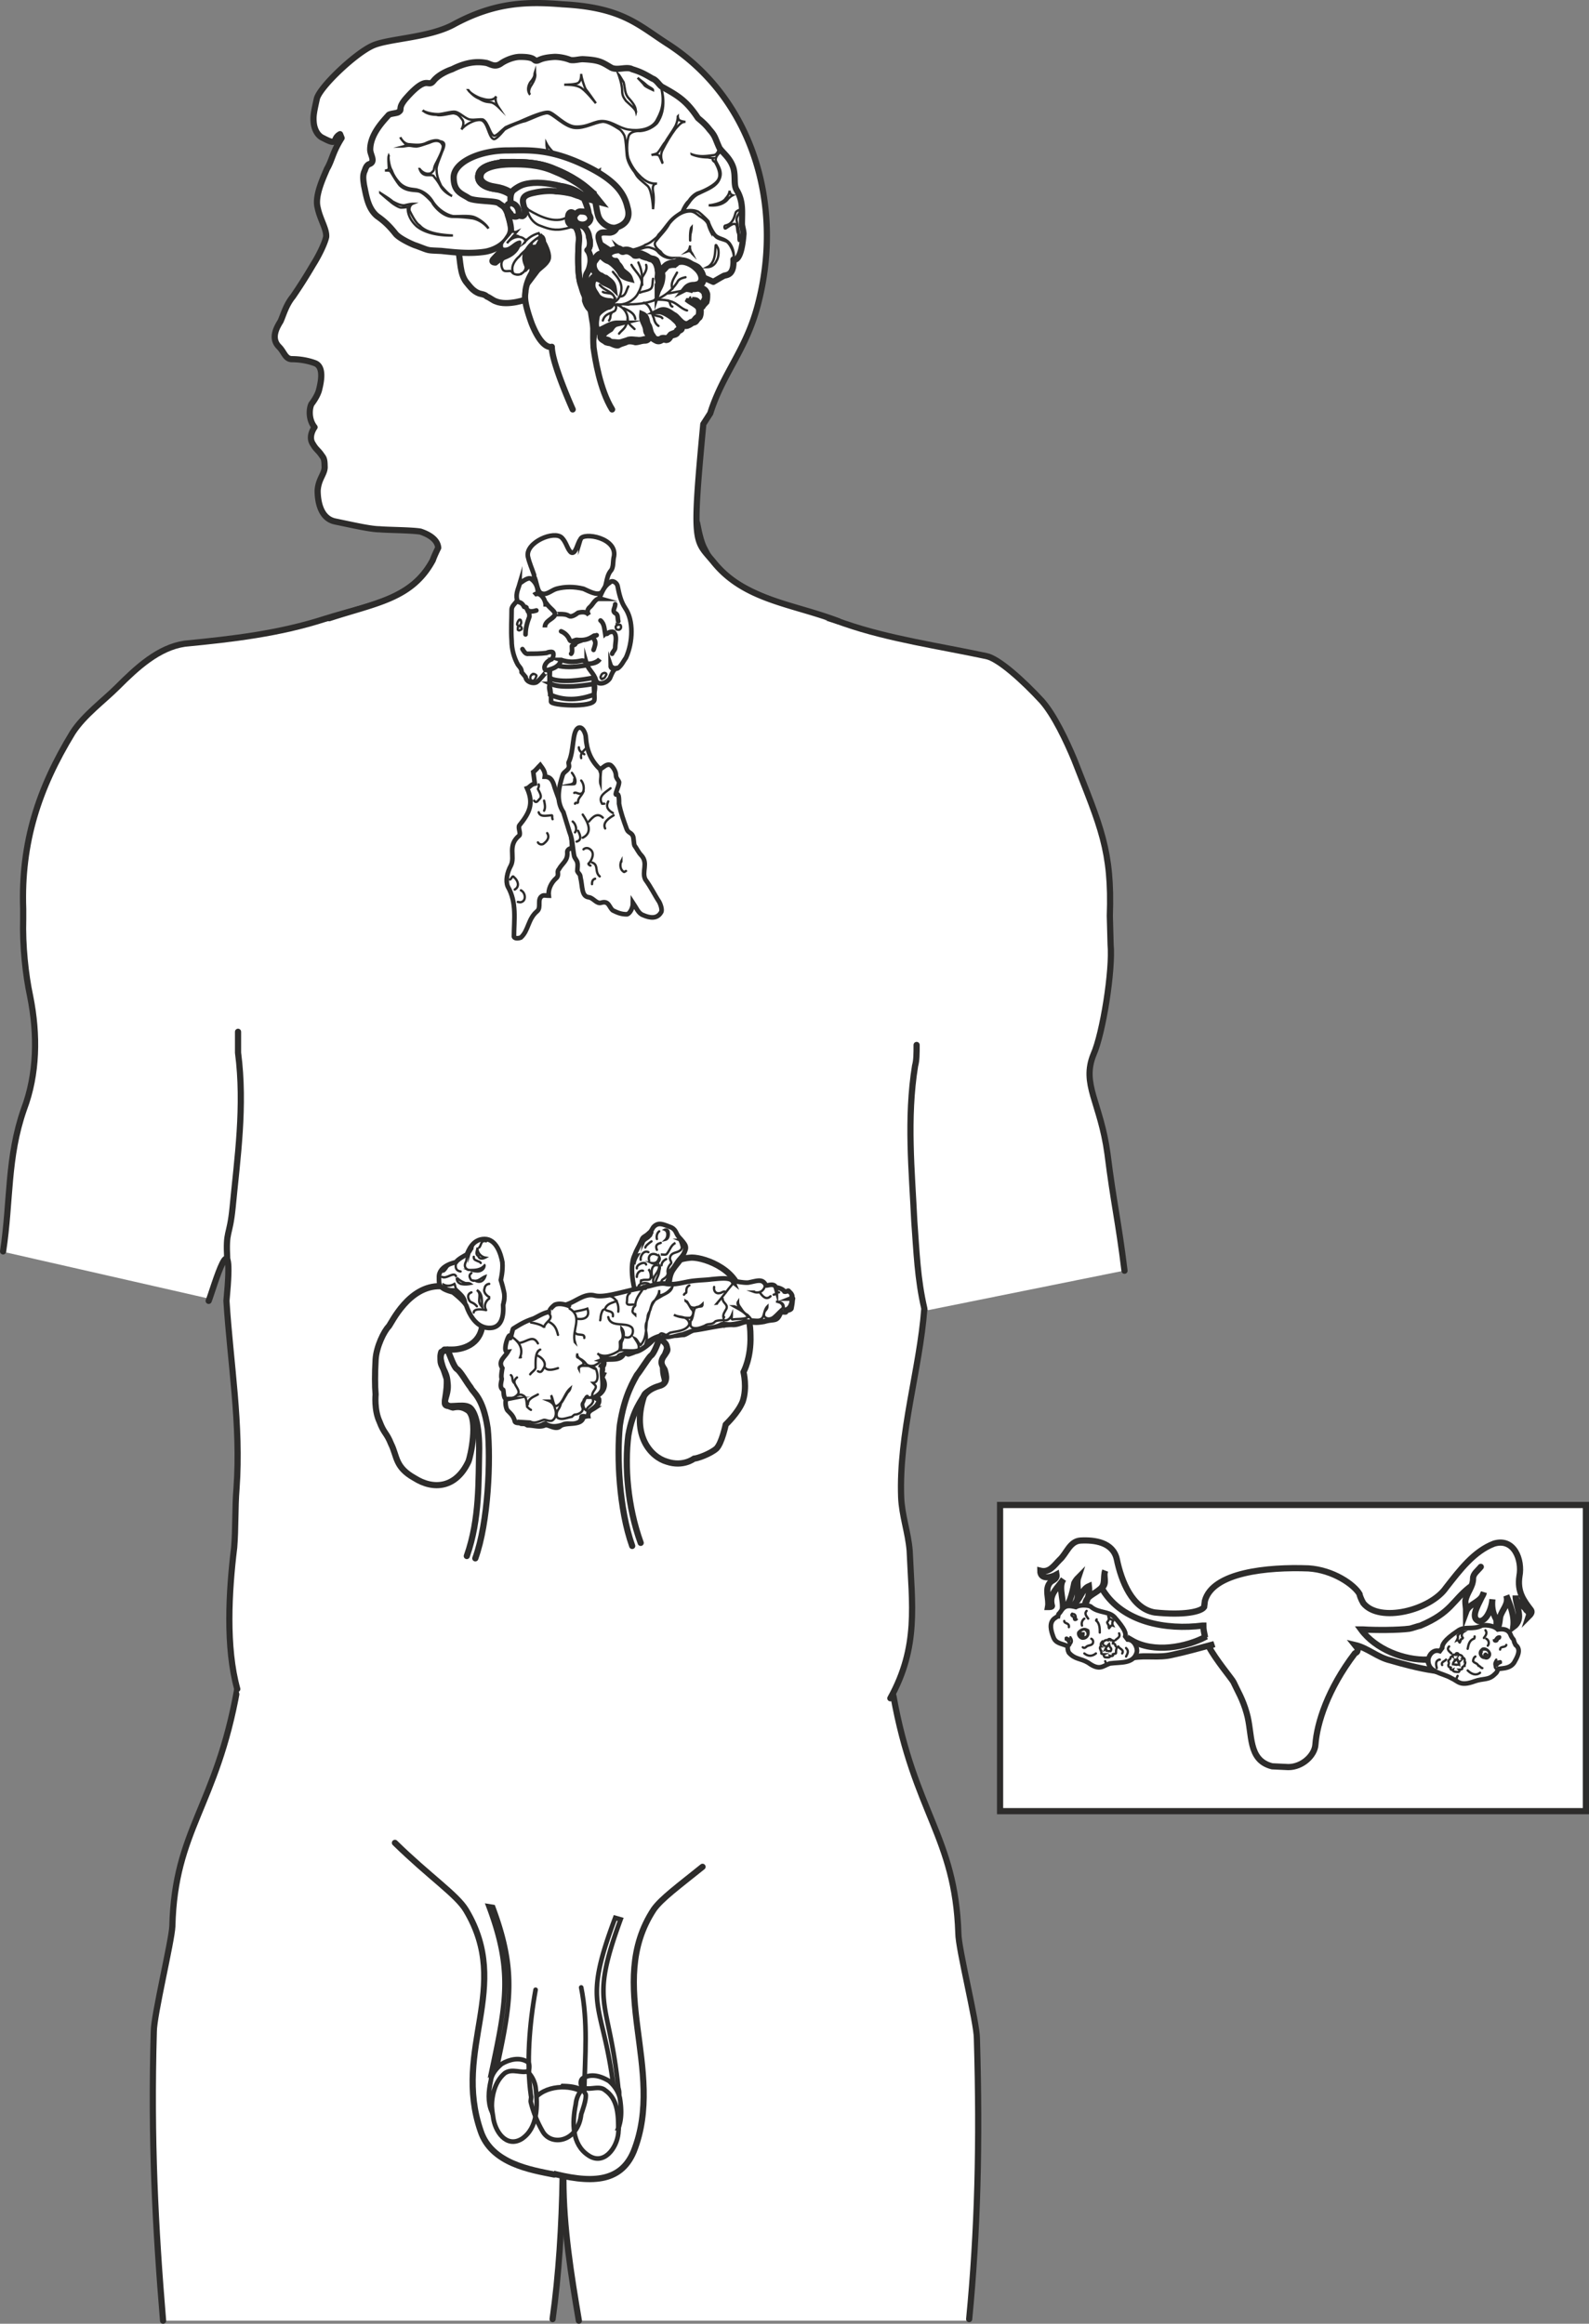 <svg xmlns="http://www.w3.org/2000/svg" width="197.376" height="288.534" viewBox="0 0 148.032 216.4"><rect x="0" y="0" width="148.032" height="216.4" fill="#808080" stroke="none"/><path d="M275.174 528.945c1.872-14.328 1.584-33.552-4.68-34.2-1.152-.144-1.08-2.448-1.656-3.24-4.536-5.76-9.648-10.224-14.688-15.552-1.08-1.224-3.096-1.008-4.104-2.448-.864-1.224-1.224-2.808-2.16-3.96-.288-.288-1.8.288-1.872.576-2.016 10.944-5.904 13.104-6.048 22.104 0 1.44-1.8 8.28-1.8 9.792-.288 10.728-.144 17.64.72 26.928z" style="fill:#fff" transform="translate(-223.694 -312.833)"/><path d="M275.174 528.8c.576-4.103.864-8.711.936-13.247m-28.368-46.008c-.36-.288-1.872.288-1.944.576-1.944 10.944-5.832 13.104-6.048 22.104-.072 1.44-1.728 8.28-1.728 9.792-.288 10.008.144 18.288.864 26.928" style="fill:none;stroke:#2d2c2b;stroke-width:.576;stroke-linecap:round;stroke-miterlimit:10.433" transform="translate(-223.694 -312.833)"/><path d="M313.982 528.945c.864-8.496 1.152-16.344.792-26.28-.072-1.512-1.728-8.352-1.728-9.792-.288-9-4.104-11.232-6.048-22.104-.072-.288-1.656-.864-1.944-.504-.936 1.08-1.224 2.664-2.088 3.96-1.08 1.296-3.168 1.224-4.176 2.376-4.968 5.328-11.664 6.408-16.2 12.24-.648.792-1.584 3.384-2.232 4.392-5.832 9.504-4.68 23.4-2.736 35.712z" style="fill:#fff" transform="translate(-223.694 -312.833)"/><path d="M313.982 528.8c.792-8.207 1.008-16.343.72-26.135 0-1.512-1.728-8.352-1.728-9.792-.288-9-4.104-11.232-6.048-22.104m-30.744 45.071c0 4.393.72 8.857 1.44 13.105" style="fill:none;stroke:#2d2c2b;stroke-width:.576;stroke-linecap:round;stroke-miterlimit:10.433" transform="translate(-223.694 -312.833)"/><path d="M276.326 360.393c6.048.144 9.72-3.6 12.168-8.568.144-.216.864-4.752.72-4.464-2.016 13.32-.72 12.528-.072 15.768.792 4.824 9.072 6.192 13.392 7.776 4.104 1.584 8.568 2.016 12.96 2.88 1.224.288 3.6 2.52 5.328 4.392 1.224 1.296 2.16 3.672 2.88 5.4 2.448 6.264 3.672 8.352 3.384 14.472l.216 2.592c.144 2.448-.864 8.496-1.8 10.512-1.008 2.52.936 5.616 1.368 8.928.504 4.68.936 6.408 1.512 11.088l-18.216 3.672c.072 0-.648-.432-.288-.072-.72 5.76-2.448 11.448-2.232 17.424.072 1.656.648 3.312.792 5.04.36 6.336.792 12.096-4.464 17.28-1.656 1.584-5.184 1.728-6.264 3.312-6.048 8.208-11.664 10.656-13.104 12.888-4.608 6.912 1.152 14.832-1.872 22.464-1.224 2.952-4.32 3.024-8.064 1.944z" style="fill:#fff" transform="translate(-223.694 -312.833)"/><path d="M309.806 434.697c-.648-2.808-.72-5.256-.936-8.136-.216-4.608-.72-9.576.072-14.472.144-.504.144-1.152.144-1.944m.72 24.552c-.432 5.688-2.376 11.592-2.16 17.568.072 1.728.648 3.24.792 4.968.216 5.04.864 8.928-1.8 13.752m-18-109.44c.216 1.152.432 1.944.72 2.448 2.088 4.392 8.712 5.328 13.032 6.912 4.176 1.44 8.784 2.088 13.176 3.024 1.152.216 3.456 2.304 5.184 4.176 1.152 1.296 2.304 3.744 3.024 5.472 2.448 6.264 3.528 8.424 3.312 14.544l.072 2.664c.216 2.376-.72 8.28-1.584 10.224-1.152 2.808.648 4.464 1.296 9.288.576 4.608 1.008 6.192 1.584 10.872m-39.312 55.511c-2.232 1.8-3.816 2.953-4.536 3.96-4.608 6.985 1.152 14.905-1.872 22.537-1.224 2.952-4.032 3.024-7.992 1.944" style="fill:none;stroke:#2d2c2b;stroke-width:.576;stroke-linecap:round;stroke-miterlimit:10.433" transform="translate(-223.694 -312.833)"/><path d="M277.046 361.04c-5.112-.36-8.784-3.455-11.088-8.64-.072-.143-1.872-.863-1.944-.503-.216 4.104 2.016 8.568.36 12.528-1.872 4.248-5.832 4.536-10.224 6.048-4.176 1.368-8.64 1.944-13.104 2.304-2.52.36-4.464 2.16-6.264 3.96-1.224 1.296-3.096 2.592-4.176 4.176-3.168 5.256-5.04 10.008-4.608 16.416v1.008c-.288 2.376 0 5.112.432 7.2.792 3.744.936 6.84-.432 10.512-1.656 4.536-1.296 8.568-2.16 13.32l19.296 4.392c.504-1.224 2.304-7.704 1.728.144.432 5.76 1.296 11.52.864 17.496-.144 1.728 0 3.672-.216 5.472-.648 6.264-1.224 14.832 3.6 18.144 1.872 1.224 4.32.864 5.472 2.448 5.76 8.424 11.232 11.232 12.528 13.464 4.32 7.128-1.296 12.816 1.368 20.592 1.008 3.024 4.896 3.312 6.84 3.888z" style="fill:#fff" transform="translate(-223.694 -312.833)"/><path d="M244.862 430.089c-.144-2.808.216-1.944.504-4.824.432-4.536 1.152-9.432.504-14.4v-1.944m18.432-44.496c-1.8 4.248-6.048 4.68-10.368 6.048-4.248 1.368-8.568 1.872-13.032 2.304-2.448.36-4.464 2.232-6.264 4.032-1.296 1.296-3.096 2.592-4.176 4.248-3.168 5.184-4.824 10.224-4.608 16.416v.936c-.072 2.448.216 5.184.648 7.2.72 3.6.648 7.272-.576 10.512-1.584 4.536-1.224 8.496-1.944 13.248" style="fill:none;stroke:#2d2c2b;stroke-width:.576;stroke-linecap:round;stroke-miterlimit:10.433" transform="translate(-223.694 -312.833)"/><path d="M243.134 433.977c.432-1.08 2.448-8.28 1.656 0 .36 5.76 1.368 11.52.936 17.496-.144 1.728-.072 3.744-.216 5.472-.504 4.104-.792 9.288.288 13.176m14.688 14.328c3.24 3.168 5.76 4.824 6.624 6.264 4.32 7.2-1.296 12.888 1.368 20.592 1.008 3.024 4.68 3.6 6.84 4.032" style="fill:none;stroke:#2d2c2b;stroke-width:.576;stroke-linecap:round;stroke-miterlimit:10.433" transform="translate(-223.694 -312.833)"/><path d="M301.886 370.617c-4.392-1.584-8.856-1.872-11.736-5.472-1.008-1.152-1.296-1.44-1.44-3.6-.072-1.584.072-4.248.504-9.216l.648-.936c1.224-3.96 3.456-6.048 4.536-10.512 2.232-9.072-.576-18.864-8.64-24.048-2.664-1.656-4.176-3.312-9.648-3.6-3.456-.288-6.336-.144-10.008 1.872-2.376 1.368-6.264 1.296-7.776 2.016-1.656.792-4.824 3.816-5.112 4.896-.288 1.296-.36 1.656-.288 2.304.072.576.36 1.152.864 1.368 1.512.792.792.072 1.656-.36l.072.36c-.864 1.368-.864 2.016-1.296 2.88-.432.936-1.224 2.52-.936 3.672.216 1.08.864 1.944.792 2.664-.144.72-.72 1.8-1.152 2.664-.576.792-1.296 2.088-1.944 2.88-.648.864-.792 1.728-1.152 2.376-.36.648-.792 1.512-.144 2.304.504.504.648 1.152 1.224 1.152.504 0 1.296.072 2.088.36.864.288.648 1.656.432 2.448-.144.72-.72 1.368-.72 1.368-.216.432-.288 1.512.288 2.16 0 0-.576.864-.144 1.656.288.432.504.504.792.936.144.288.288.432.36 1.008 0 .72-.648 1.152-.72 2.448 0 .576.144 2.448 1.728 2.736 1.656.36 3.24.72 4.032.792.648 0 2.952 0 3.816.144.432.216 1.296.288 1.656 1.512 0 0 .144-.288-.216.576-1.8 4.248-5.472 4.536-10.152 6.048z" style="fill:#fff" transform="translate(-223.694 -312.833)"/><path d="M301.814 370.689c-4.32-1.656-8.784-1.944-11.664-5.544-1.728-2.088-2.016-1.368-.936-12.816l.648-1.008c1.224-3.888 3.456-5.976 4.536-10.512 2.232-9-.576-18.864-8.64-23.976-2.664-1.728-4.176-3.312-9.648-3.6-3.456-.288-6.336-.144-10.008 1.8-2.376 1.368-6.336 1.368-7.776 2.088-1.656.792-4.824 3.816-5.112 4.896-.288 1.296-.36 1.656-.288 2.304.072.576.36 1.152.864 1.368 1.512.792.792.072 1.584-.36l.144.36c-.864 1.368-.864 2.016-1.368 2.88-.36.864-1.152 2.52-.864 3.6.216 1.08.864 2.016.792 2.736-.144.648-.72 1.8-1.224 2.592a49.014 49.014 0 0 1-1.872 2.952c-.648.792-.864 1.656-1.152 2.304-.36.576-.936 1.584-.144 2.376.504.504.576 1.152 1.224 1.152.504 0 1.296.072 2.088.36.864.288.648 1.584.432 2.448-.144.648-.72 1.368-.72 1.368-.216.432-.288 1.44.288 2.16 0 0-.648.864-.144 1.584.288.504.504.576.792 1.008.144.216.288.288.288 1.008.072.72-.576 1.152-.648 2.304 0 .72.144 2.592 1.656 2.88 1.728.36 3.312.72 4.104.72.648.072 2.952.072 3.816.216.432.144 1.584.576 1.656 1.512 0 0-.36.72-.504 1.152-1.944 3.6-5.256 3.96-9.648 5.4" style="fill:none;stroke:#2d2c2b;stroke-width:.576;stroke-linecap:round;stroke-linejoin:round;stroke-miterlimit:10.433" transform="translate(-223.694 -312.833)"/><path d="M273.374 508.425c1.008-1.44 3.456-1.512 4.68-.72" style="fill:none;stroke:#2d2c2b;stroke-width:.432;stroke-linecap:round;stroke-miterlimit:10.433" transform="translate(-223.694 -312.833)"/><path d="M371.438 481.497v-28.512h-54.576v28.512z" style="fill:#fff;stroke:#2d2c2b;stroke-width:.576;stroke-miterlimit:10.433" transform="translate(-223.694 -312.833)"/><path d="M361.646 458.745c-.288.36-.72.648-.72 1.08 0 .792-.576 1.296-.72 2.088 0 .36.072.648.072 1.008.288-.792 1.44-.864 1.656-1.8-.36.936-1.368 2.304-.504 2.664.648.144 1.224-1.008 1.296-2.016-.072.648 0 1.224.36 1.872.072.36 0 .792-.144 1.152.432-.36.432-.864.504-1.368.144-.648.864-1.224.576-2.016.36.936.792 1.872.648 2.952 1.08-.792.216-1.872.216-2.952 0 .72.72.864 1.008 1.368.216.144.288.36.216.576.144-.144.36-.36.216-.576-.72-.936-1.296-1.728-1.08-3.168.288-1.512-.504-3.6-2.376-3.024-1.872.72-3.168 2.448-4.464 4.104-1.44 2.088-6.192 3.312-7.704 1.44-.216-.36-.36-.792-.36-.864-.504-.864-2.448-2.232-4.752-2.376-3.816-.144-8.928.36-9.648 3.024l-.072.576c-.288.432-1.872.792-4.608.504-2.088-.36-3.096-2.88-3.528-4.968-.36-1.584-2.088-1.8-3.384-1.728-1.008.072-1.296 1.224-1.944 1.8-.504.504-.936 1.224-1.8 1.008 0 .864 1.008.648 1.512.36.072.432-.36.504-.576.72-.576.648-.072 1.512-.216 2.304.144 0 .432 0 .36-.144-.288-1.08.576-1.656 1.08-2.448-.576.792.216 2.232-.144 3.168.72-.792.936-1.728 1.152-2.808.072-.144.216-.36.36-.504-.216.648.216 1.584-.216 2.304.504-.504.576-1.224 1.224-1.512.072.576-.072 1.152-.36 1.728.072-.792.792-.936 1.368-1.44.576-.432.288-1.08.504-1.728-.216.504.216 1.152-.288 1.584l.072.216c1.872 3.024 5.904 3.744 9.288 3.312h.072c0 .36.072.648.144 1.008v.072l.144-.072c-1.872 1.008-4.896 1.584-6.984.36l.144 1.584c1.224-.216 2.376.072 3.6-.216 1.368-.288 2.592-.648 3.96-1.008l-.504.216c.648 1.224 2.16 3.024 2.304 3.312.36.792.864 1.584 1.224 2.88.576 1.944.072 4.392 2.376 4.968l1.512.072c1.296 0 2.448-1.08 2.52-2.088.144-2.016 1.152-5.184 3.672-8.496.216-.144.216-.072.288-.432l-.288-.36c1.224.288 2.088 1.152 3.312 1.44 1.224.36 2.592.72 3.96.936l-.504-1.008c-2.16.072-4.824-.936-6.192-2.808h.216c1.08.072 3.24.072 4.32-.072.072 0 .936-.288 1.008-.288 2.88-1.224 2.952-2.304 4.608-3.6z" style="fill:#fff" transform="translate(-223.694 -312.833)"/><path d="M361.646 458.745c-.288.36-.72.648-.72 1.08 0 .792-.576 1.296-.72 2.088 0 .36.072.648.072 1.008.288-.792 1.44-.864 1.656-1.8-.36.936-1.368 2.304-.504 2.664.648.144 1.224-1.008 1.296-2.016-.072.648 0 1.224.36 1.872.072.36 0 .792-.144 1.152.432-.36.432-.864.504-1.368.144-.648.864-1.224.576-2.016.36.936.792 1.872.648 2.952 1.08-.792.216-1.872.216-2.952 0 .72.72.864 1.008 1.368.216.144.288.36.216.576.144-.144.36-.36.216-.576-.72-.936-1.296-1.728-1.08-3.168.288-1.512-.504-3.6-2.376-3.024-1.872.72-3.168 2.448-4.464 4.104-1.44 2.088-6.192 3.312-7.704 1.44-.216-.36-.36-.792-.36-.864-.504-.864-2.448-2.232-4.752-2.376-3.816-.144-8.928.36-9.648 3.024l-.072.576c-.288.432-1.872.792-4.608.504-2.088-.36-3.096-2.88-3.528-4.968-.36-1.584-2.088-1.8-3.384-1.728-1.008.072-1.296 1.224-1.944 1.8-.504.504-.936 1.224-1.8 1.008 0 .864 1.008.648 1.512.36.072.432-.36.504-.576.72-.576.648-.072 1.512-.216 2.304.144 0 .432 0 .36-.144-.288-1.08.576-1.656 1.08-2.448-.576.792.216 2.232-.144 3.168.72-.792.936-1.728 1.152-2.808.072-.144.216-.36.36-.504-.216.648.216 1.584-.216 2.304.504-.504.576-1.224 1.224-1.512.072.576-.072 1.152-.36 1.728.072-.792.792-.936 1.368-1.44.576-.432.288-1.08.504-1.728-.216.504.216 1.152-.288 1.584l.072.216c1.872 3.024 5.904 3.744 9.288 3.312h.072c0 .36.072.648.144 1.008v.072l.144-.072c-1.872 1.008-4.896 1.584-6.984.36l.144 1.584c1.224-.216 2.376.072 3.6-.216 1.368-.288 2.592-.648 3.96-1.008l-.504.216c.648 1.224 2.16 3.024 2.304 3.312.36.792.864 1.584 1.224 2.88.576 1.944.072 4.392 2.376 4.968l1.512.072c1.296 0 2.448-1.08 2.52-2.088.144-2.016 1.152-5.184 3.672-8.496.216-.144.216-.072.288-.432l-.288-.36c1.224.288 2.088 1.152 3.312 1.44 1.224.36 2.592.72 3.96.936l-.504-1.008c-2.16.072-4.824-.936-6.192-2.808h.216c1.08.072 3.24.072 4.32-.072.072 0 .936-.288 1.008-.288 2.88-1.224 2.952-2.304 4.608-3.6" style="fill:none;stroke:#2d2c2b;stroke-width:.576;stroke-linecap:round;stroke-miterlimit:10.433" transform="translate(-223.694 -312.833)"/><path d="M358.046 466.305c0-.288.144-.72 1.44-1.584.648-.504 1.44-.072 2.232-.504.216-.072 1.08-.072 1.512.36.432-.072 1.008-.072 1.224.576.216.432.216.216.288.504 0 .072.072.216.144.36.576.432.144 1.152-.144 1.656-.36.504-.864.504-1.44.576-.144 0 0 .216-.36.504-.576.576-1.08.36-1.872.648-1.368.504-1.512 0-2.16-.288-.864-.504-2.16-.504-2.16-1.656 0-.432.432-1.08 1.08-.864z" style="fill:#fff;stroke:#2d2c2b;stroke-width:.432;stroke-linecap:round;stroke-miterlimit:10.433" transform="translate(-223.694 -312.833)"/><path d="M359.558 466.953c.072-.144-.144-.216-.216-.144-.072.072.072.072 0 .144-.072 0-.216-.072-.288 0-.072.072 0 .072 0 .144-.072-.072-.144 0-.216.072 0 .216-.216.216-.216.36.072.144.072.216 0 .36 0 .216.144.216.216.216.072 0 0 .072 0 .072-.072.072.072.216.216.144-.072.216.36.216.504.216.072 0 .144-.144.072-.216.072 0 .216 0 .288-.072v-.144c.144-.144.216-.144.216-.144 0-.144.072-.216.072-.288-.072 0-.072-.072-.072 0 0-.144.072-.288-.072-.432h-.144c.144-.216-.288-.36-.36-.288z" style="fill:none;stroke:#2d2c2b;stroke-width:.216;stroke-linecap:round;stroke-miterlimit:10.433" transform="translate(-223.694 -312.833)"/><path d="M359.342 467.385c0 .072-.072.072-.216 0l.144.072c-.144.144-.216.216-.216.36h.072c.144.072.216 0 .288.072.072 0 .072.072.072.072 0-.072.072-.216.144-.144 0-.072-.072-.144 0-.216-.144.072-.072-.144-.144-.216 0 .072-.072 0-.144 0zm.504-2.592c-.072.144-.216.144-.288.288 0 0-.072 0-.072.072.072.144 0 .288-.072.432.144-.072.144.072.216.144.072.144.072 0 .072 0 .072-.072.072-.144.072-.216.144-.072.288-.144.144-.216a.38.38 0 0 1 .144-.504c-.144 0-.144-.072-.144-.072-.072 0-.072.072-.072.072zm3.6 2.736c-.144.072-.216 0-.288.072-.072.144 0 .216-.072.36h.072c.072-.144.216-.216.36-.288v-.072c0-.072-.072-.072-.072-.072zm-.072-2.304c-.216 0-.288.144-.432.36h-.072c0 .144.216.144.288.072.072-.072.072-.144.072-.144.072-.072.216-.072.216-.216 0-.072 0-.072-.072-.072zm-1.08 1.8c.072 0 .072-.144.144-.144 0-.216-.144-.432-.432-.432-.072-.072-.216 0-.216.144a.348.348 0 0 0 0 .504c.072.072.288.144.36 0 0-.072-.072 0-.144-.072 0 0-.072-.072 0-.144s.144-.072.144 0c0 0 .144.072 0 .144z" style="fill:#fff;stroke:#2d2c2b;stroke-width:.216;stroke-linecap:round;stroke-miterlimit:10.433" transform="translate(-223.694 -312.833)"/><path d="M361.79 466.377c.288-.144.72.216.72.504 0 .216-.216.504-.504.36-.36 0-.648-.504-.288-.792zm-.72-1.152c0 .072 0 .216-.072.216-.432.144-.504.576-.576.936m2.664 1.008c-.144.216-.216.36-.144.576 0 .288.144.288.288.288m.792-2.232c-.072.288-.576.072-.576.432m-1.368-1.8c.216.288 0 .504-.144.72m.216.071c.288.145.288.505.144.649m-3.6.071c-.288.289.072.505.216.649m2.664 1.8c-.36.288-.792.144-1.152-.216m-.936.504c-.072.144-.144.288-.072.432m-1.584-1.944h-.072c-.36.144-.288.432-.216.792m.864-.792c-.072.144-.504.216-.36.504m3.096-.792c-.144.072-.216.288-.216.432.144.216.36.144.504.432.144 0 .216.216.36.216" style="fill:none;stroke:#2d2c2b;stroke-width:.216;stroke-linecap:round;stroke-miterlimit:10.433" transform="translate(-223.694 -312.833)"/><path d="M328.526 465.225c.072-.288 0-.648-1.008-1.8-.576-.576-1.44-.36-2.16-.936-.072-.144-.936-.288-1.44 0-.576-.144-1.008-.216-1.368.36-.288.432-.216.144-.288.504-.072 0-.144.072-.36.216-.504.432-.288 1.152-.072 1.728.216.576.72.576 1.224.792.216.072 0 .216.216.648.576.648 1.08.504 1.8.936 1.08.792 1.368.288 2.016.072 1.008-.144 2.232.072 2.52-1.08.072-.432-.288-1.152-.864-1.152z" style="fill:#fff;stroke:#2d2c2b;stroke-width:.432;stroke-linecap:round;stroke-miterlimit:10.433" transform="translate(-223.694 -312.833)"/><path d="M326.942 465.585c-.072-.144.216-.144.216-.072.144 0-.072.072 0 .072.144 0 .216 0 .288.072 0 .072-.072.072-.072.216.072 0 .216.072.216.144 0 .144.144.144.144.288-.072.144-.072.288-.072.432 0 .144-.144.072-.288.144 0 0 0 0 0 0 .072.144-.072.216-.288.144.072.216-.288.144-.432.144-.072 0-.216-.216-.072-.288-.144 0-.216 0-.288-.072v-.216c-.072 0-.072-.144-.072-.144a.219.219 0 0 1 0-.288h.072c-.072-.144-.072-.288.072-.432l.072.144c0-.288.432-.36.504-.288z" style="fill:none;stroke:#2d2c2b;stroke-width:.216;stroke-linecap:round;stroke-miterlimit:10.433" transform="translate(-223.694 -312.833)"/><path d="M327.014 466.017c.072.072.072.072.144.072 0 0-.072 0-.072.072.072.144.216.216.072.432 0 0 0 0 0 0h-.288s-.072 0-.072.072c0-.072 0-.288-.144-.216.072-.144.144-.216.072-.288.144.072.144-.072.216-.144 0 .072.072 0 .072 0zm0-2.592c0 .216.288.216.36.288 0 0 .072.072 0 .072a.459.459 0 0 0 0 .432c-.216-.072-.216.144-.36.216 0 .072 0 0 0 0-.072-.072 0-.288-.072-.288-.072-.144-.144-.216-.072-.288.144-.144.144-.288.072-.504 0 0 0 0 0 0 .072-.072.072 0 .072.072zm-3.888 1.944c.072.072.216.072.216.144 0 .144-.072.216 0 .36 0 .072-.072.072-.072.072a.486.486 0 0 0-.288-.432v-.144s.072-.072.144 0zm.504-2.232c.216 0 .288.144.288.432l.072.072c-.072.072-.216.072-.216 0-.072-.072 0-.216-.072-.216-.072-.072-.288-.144-.144-.288 0 0 0-.072.072 0zm.72 2.016c-.072-.072-.072-.216-.072-.288a.486.486 0 0 1 .432-.288c.072 0 .144.072.216.144.144.216.144.504-.144.576-.072.072-.288.072-.36-.072 0-.072.072 0 .144 0 .072-.072.072-.144.072-.288h-.144c0 .144-.072.144-.072.216z" style="fill:#fff;stroke:#2d2c2b;stroke-width:.216;stroke-linecap:round;stroke-miterlimit:10.433" transform="translate(-223.694 -312.833)"/><path d="M324.926 464.577c-.288-.144-.648.072-.792.288-.072.288.216.576.432.576.36 0 .648-.36.504-.792zm.936-.937c-.072.073-.072.145 0 .145.288.288.288.72.288 1.08m-2.736.432c.144.216.216.432 0 .648 0 .144-.144.216-.288.144m-.288-2.304c0 .288.504.144.432.576m1.656-1.512c-.216.216-.072.432.144.72m-.36 0c-.216.144-.288.432-.216.648m3.456.72c.144.36-.144.432-.36.648m-2.88 1.224c.36.288.72.288 1.08 0m.864.72c.072.144.072.216 0 .36m1.944-1.584s0 0 0 0c.288.288.144.504 0 .792m-.72-.937c.072.217.576.289.36.649m-2.88-1.369c.144.073.216.217.144.433-.144.216-.36.144-.576.288-.072.072-.216.216-.36.072" style="fill:none;stroke:#2d2c2b;stroke-width:.216;stroke-linecap:round;stroke-miterlimit:10.433" transform="translate(-223.694 -312.833)"/><path d="M280.862 508.137a.918.918 0 0 0 0-.864c-1.008-8.208-3.024-7.416.144-15.84l.504.144c-2.952 8.064-1.08 7.272-.216 15.696.072.216.144.576 0 .864z" style="fill:#fff;stroke:#2d2c2b;stroke-width:.432;stroke-linecap:round;stroke-miterlimit:10.433" transform="translate(-223.694 -312.833)"/><path d="M279.854 506.913c1.656.864 1.584 3.024 1.44 4.608-.144 1.368-1.368 3.024-2.808 2.016-1.512-1.008-1.512-3.024-1.152-4.752.072-.864.648-1.8 1.656-1.872z" style="fill:#fff;stroke:#2d2c2b;stroke-width:.432;stroke-linecap:round;stroke-miterlimit:10.433" transform="translate(-223.694 -312.833)"/><path d="M281.294 511.017c.36-.864.288-1.944.144-2.808-.144-.648-.576-1.224-1.008-1.584-.72-.432-1.584-.72-2.376-.288-.36.144-.288.792-.072.864.576.36 1.512-.216 2.088.288 1.152.792 1.224 2.232 1.224 3.528zm-11.304-4.464c-.144-.216-.144-.576-.072-.864 1.368-6.336 1.944-9.288-.288-15.264l-.432-.072c2.232 5.976 1.656 8.856.288 15.336a1.755 1.755 0 0 0 0 .864z" style="fill:#fff;stroke:#2d2c2b;stroke-width:.432;stroke-linecap:round;stroke-miterlimit:10.433" transform="translate(-223.694 -312.833)"/><path d="M270.998 505.257c-1.656 1.008-1.656 3.024-1.368 4.68.144 1.368 1.224 2.952 2.664 2.088 1.512-1.008 1.512-3.096 1.296-4.824-.144-.864-.72-1.728-1.728-1.944z" style="fill:#fff;stroke:#2d2c2b;stroke-width:.432;stroke-linecap:round;stroke-miterlimit:10.433" transform="translate(-223.694 -312.833)"/><path d="M269.486 509.433c-.36-.864-.288-1.872-.072-2.808.072-.648.504-1.152 1.008-1.584.72-.432 1.656-.648 2.376-.216.288.072.216.72.144.864-.648.288-1.512-.288-2.232.216-1.008.864-1.224 2.232-1.224 3.528z" style="fill:#fff;stroke:#2d2c2b;stroke-width:.432;stroke-linecap:round;stroke-miterlimit:10.433" transform="translate(-223.694 -312.833)"/><path d="M283.382 456.513c-1.224-3.384-1.512-7.128-1.152-10.008.432-2.448 1.296-3.312 1.512-3.816.288-.432 1.584-.72 1.872-1.008.144-.36-.216-.72-.144-1.656 0-.936.504-1.728.432-1.944l-.72-.792c-.144.504-.576 1.656-.864 1.8-.288.288-.936 1.368-1.296 1.8-.216.432-1.152 1.8-1.584 4.68-.288 2.952-.072 7.776 1.152 11.232" style="fill:none;stroke:#2d2c2b;stroke-width:.576;stroke-linecap:round;stroke-linejoin:round;stroke-miterlimit:10.433" transform="translate(-223.694 -312.833)"/><path d="M285.83 438.297c-.072-.288-.072-.288-.36-.576-.504-.504-1.728-2.16-1.584-3.6.288-2.304 1.872-4.032 4.248-4.176 1.296 0 4.608 1.224 4.608 3.96 0 0 .864 1.152.864 3.312.072 2.088-.648 3.384-.648 3.384s.36 1.44-.072 2.736c-.432 1.08-1.584 2.16-1.584 2.16s-.36 1.728-.864 2.232c-.576.504-1.8.936-2.088.936 0 0-1.008.792-2.52.288-1.512-.432-3.312-2.448-2.16-6.048 0 0 .216-.648 1.44-1.008.864-.216.648-1.008.504-1.512-.144-.288-.576-.648 0-1.368.288-.432.288-.432.216-.72zm-20.736.216h.72c.936 0 2.592-.432 2.808-2.232 0 0 .648-3.6-3.888-3.672-2.952-.072-4.536 3.384-4.824 3.744-.432.432-1.152 1.872-1.224 3.096-.072 1.296-.072 2.448 0 3.24 0 0-.144 1.44.36 2.52.432 1.152.648 1.008 1.08 2.088.576 1.152.36 2.16 2.16 3.168 1.8 1.152 3.888.936 5.04-1.512.216-.504.936-3.888 0-4.752-.432-.288-.792-.432-1.44-.288 0 0-.648-.144-.72-.504-.072-.36.36-.864.216-1.872-.072-1.08-.648-1.368-.648-2.016 0-.72.144-.792.36-1.008z" style="fill:#fff;stroke:#2d2c2b;stroke-width:.576;stroke-linecap:round;stroke-linejoin:round;stroke-miterlimit:10.433" transform="translate(-223.694 -312.833)"/><path d="M267.182 457.737c1.224-3.456 1.08-7.128 1.152-10.008 0-2.664-.576-3.744-1.008-3.888-.576-.288-2.016.144-2.16-.216-.144-.216.216-1.224.144-2.376-.432-1.368-.72-1.944-.504-2.52l.576-.216c.216.504.576 1.584.864 1.8.36.216.936 1.296 1.296 1.728.216.504 1.152.864 1.584 3.816.288 2.88.072 8.712-1.152 12.096" style="fill:none;stroke:#2d2c2b;stroke-width:.576;stroke-linecap:round;stroke-linejoin:round;stroke-miterlimit:10.433" transform="translate(-223.694 -312.833)"/><path d="M283.454 428.36c.144-.431.288-.287.72-.72.216-.143.288-.431.432-.575.432-.432.864-.216 1.44 0 .648.216.576.576.864.936.792.864.792.936.504 1.584-.216.648-.72 1.08-.936 1.44-.504.648-.432 1.8-.36 1.944.072.648-.072 1.44-.216 1.584-.504.504-1.224.864-1.656.72-.576 0-.576-.504-.72-.792-.072-.144-.36-.216-.504-.792-.432-1.296-.648-3.096-.216-3.96.216-.576.288-.576.648-1.368z" style="fill:#fff;stroke:#2d2c2b;stroke-width:.432;stroke-linecap:round;stroke-linejoin:round;stroke-miterlimit:10.433" transform="translate(-223.694 -312.833)"/><path d="M285.47 434.697a3.51 3.51 0 0 0-.792.288c-.072 0-.144-.072-.288-.072.144-.144.288-.144.504-.216.576-.36.144-.648.36-.792.144-.144.216-.144.36-.216.36-.432-.144-.864-.288-1.224-.072-.216 0-.432.144-.504.216-.144.432-.288.432-.576-.072-.288.072-.648.288-.864.144-.144-.144-.36-.072-.576.072-.432.504-.432.792-.576.432-.216.288-.432.216-.72-.144-.36-.144-.36-.216-.36.36.144.576.648.504.936-.144.504-.432.648-.72 1.08-.144.216-.36.576-.576.792-.216.216 0 .576-.216.792-.072.144-.144.216-.144.36-.072.576.72 1.08-.072 1.728z" style="fill:#fff" transform="translate(-223.694 -312.833)"/><path d="M285.47 434.697a3.51 3.51 0 0 0-.792.288c-.072 0-.144-.072-.288-.072.144-.144.288-.144.504-.216.576-.36.144-.648.36-.792.144-.144.216-.144.36-.216.36-.432-.144-.864-.288-1.224-.072-.216 0-.432.144-.504.216-.144.432-.288.432-.576-.072-.288.072-.648.288-.864.144-.144-.144-.36-.072-.576.072-.432.504-.432.792-.576.432-.216.288-.432.216-.72-.144-.36-.144-.36-.216-.36.36.144.576.648.504.936-.144.504-.432.648-.72 1.08-.144.216-.36.576-.576.792-.216.216 0 .576-.216.792-.072.144-.144.216-.144.36-.072.576.72 1.08-.072 1.728" style="fill:none;stroke:#2d2c2b;stroke-width:.216;stroke-miterlimit:10.433" transform="translate(-223.694 -312.833)"/><path d="M285.11 430.665c.144.216 0 .432 0 .576-.072.576-.504.864-.288 1.44-.216-.144-.288-.504-.288-.648.144-.576.576-.72.576-1.368z" style="fill:#fff;stroke:#2d2c2b;stroke-width:.216;stroke-miterlimit:10.433" transform="translate(-223.694 -312.833)"/><path d="M286.622 428.577c-.432.216-.504.648-.792 1.008-.072.144-.36.072-.576.072h.072z" style="fill:#fff" transform="translate(-223.694 -312.833)"/><path d="M286.622 428.577c-.432.216-.504.648-.792 1.008-.072.144-.36.072-.576.072h.072" style="fill:none;stroke:#2d2c2b;stroke-width:.216;stroke-miterlimit:10.433" transform="translate(-223.694 -312.833)"/><path d="M284.822 433.617c.072.144.072.432-.144.576a.615.615 0 0 1-.936.072c.432.072 1.08-.216 1.08-.648zm.792-6.264c.36.144.288.72.072.936.288-.072.36-.432.288-.792-.072-.144-.216-.216-.36-.144zm-.504 2.52c.144.288-.072.504-.216.576-.072.072-.36.072-.504 0 .504.072.648-.216.72-.576z" style="fill:#fff;stroke:#2d2c2b;stroke-width:.216;stroke-miterlimit:10.433" transform="translate(-223.694 -312.833)"/><path d="M283.31 433.329c-.144-.36.288-.432.504-.36.36.144.72.432 1.296-.072z" style="fill:#fff" transform="translate(-223.694 -312.833)"/><path d="M283.31 433.329c-.144-.36.288-.432.504-.36.36.144.72.432 1.296-.072" style="fill:none;stroke:#2d2c2b;stroke-width:.216;stroke-miterlimit:10.433" transform="translate(-223.694 -312.833)"/><path d="M283.454 431.96c0 .073-.072.145-.072.217.144-.288.648-.072.864-.216.144-.216.072-.72-.144-.936z" style="fill:#fff" transform="translate(-223.694 -312.833)"/><path d="M283.454 431.96c0 .073-.072.145-.072.217.144-.288.648-.072.864-.216.144-.216.072-.72-.144-.936" style="fill:none;stroke:#2d2c2b;stroke-width:.216;stroke-miterlimit:10.433" transform="translate(-223.694 -312.833)"/><path d="M283.598 431.169c-.288-.072-.576.216-.576.576m1.944-2.016c-.648-.36-.936.144-.792.504m.792.432c-.288-.072-.72.072-.504 1.152m1.296-1.728c-.288.144-.432.36-.432.576m-.216-3.168c-.216.144-.288.504-.216.72m.36.36c-.216.072-.576.144-.36.648m-.504-.792c-.216.144-.576.432-.576.576m.288.431c-.432-.215-.792.36-.72.72m.504.433c-.072-.36-.936 0-.864.36" style="fill:none;stroke:#2d2c2b;stroke-width:.216;stroke-linecap:round;stroke-linejoin:round;stroke-miterlimit:10.433" transform="translate(-223.694 -312.833)"/><path d="M284.462 427.64c-.288.217-.432.36-.648.577-.144.144-.144.36-.216.504.072-.432.432-.432.648-.72.144-.072.144-.288.216-.36zm-1.296 2.017c-.144.216-.36.648-.36.936 0-.216 0-.864.36-.936z" style="fill:#fff;stroke:#2d2c2b;stroke-width:.216;stroke-miterlimit:10.433" transform="translate(-223.694 -312.833)"/><path d="M284.174 433.473c-.144 0-.648.216-.648.576m.72-1.512c-.072-.36-1.224-.288-1.08.288" style="fill:none;stroke:#2d2c2b;stroke-width:.216;stroke-linecap:round;stroke-linejoin:round;stroke-miterlimit:10.433" transform="translate(-223.694 -312.833)"/><path d="M266.174 430.377s-1.656.288-1.584 1.44c0 .648-.072 1.008 1.296 1.368 0 0 1.224.936 1.296 1.368.216.576.792 1.872 2.016 1.944 1.224.072 1.44-1.08 1.368-2.16 0 0 .216-.648.072-1.224-.144-.648-.288-1.08-.288-1.08s.216-.864.144-1.656c-.144-.792-.576-2.16-1.656-2.16-1.152 0-1.512 1.152-1.656 1.44 0 0-.864.432-1.008.72z" style="fill:#fff;stroke:#2d2c2b;stroke-width:.432;stroke-linecap:round;stroke-linejoin:round;stroke-miterlimit:10.433" transform="translate(-223.694 -312.833)"/><path d="M268.622 434.553c-.072-.648.072-1.224-.504-1.584.36.288.216.576.216 1.008 0 .216.144.432.288.576zm.288-2.88c-.36.144-.576.432-.936.432.72.36.936-.432.936-.432zm0-1.728c-.432-.072-.792-.504-.72-.936-.072.36-.216.648.072.792.072.288.36.288.648.144zm-.072.72c0 .36-.36.576-.648.576-.288 0-.504-.072-.72-.144.432 0 1.008 0 1.368-.432zm-3.816 1.8c.288.144.648.144 1.008-.072.072.144.072.288.144.432.432.432.864.72.936 1.296-.072-.216-.36-.432-.504-.576-.072-.144-.072-.216-.216-.288-.144-.144-.288-.36-.432-.36-.432 0-.792-.072-.936-.432zm1.224-.648c.144.144.432.36.648.432.216.144.432 0 .648.144-.36.072-.648.072-.936 0-.288-.144-.36-.288-.36-.576zm-.792-1.08c-.288.144-.72.36-.792.72 0-.144.216-.216.36-.216.216-.144.288-.36.432-.504zm2.304-1.872a2.662 2.662 0 0 0-.36.792c0-.144.144-.216.216-.432.144-.072.072-.288.144-.432v.072z" style="fill:#fff;stroke:#2d2c2b;stroke-width:.216;stroke-miterlimit:10.433" transform="translate(-223.694 -312.833)"/><path d="M266.174 430.52c-.072.36 0 .649.432.72m-1.728.505c.432.216 1.08-.504 1.296-.072m3.096.72a.465.465 0 0 0-.432.432c-.144.288.144.648.432.792m-1.656-.432c-.216.072-.432.288-.216.72.144.288.36.144.72.576m-.792-4.681c-.216.145-.144.36-.216.505-.072.144-.288.576.216.792m.504-1.224c0 .216.072.288.288.36.072.072.288.072.36.216m.504-2.016c-.504-.144-.432.36-.648.576m-.72 2.376c-.288.216-.144.432-.072.576 0 .072.216.144.288.144m0 2.952c0-.288.504-.36 1.152-.216-.288-.504.072-.936.288-1.08" style="fill:none;stroke:#2d2c2b;stroke-width:.216;stroke-linecap:round;stroke-linejoin:round;stroke-miterlimit:10.433" transform="translate(-223.694 -312.833)"/><path d="M279.062 443.985c.288-.216.504-.504.432-.864-.144-.216-.288-.216-.36-.216.792-.288 1.224-1.152.576-1.872 0-.072-.072 0-.072.072.288-.144.216-.144.288-.288-.288-.072.144-.648-.216-.648h-.648c.288.144.72 0 .864-.144.072-.144.144-.432-.144-.504.648-.216 1.656.144 2.016-.576l.072-.072c.144-.072.288.144.432.072.216-.072.432-.144.576-.216.648-.072 1.8-1.152 1.728-1.224.36.288.792-.288.864-.216.432.144.864-.072 1.152-.072.216 0 .504-.072.792-.072.288-.072.72-.432 1.008-.432 1.08-.144 2.448-.504 3.456-.504.648.072 1.08-.36 1.656-.288.504.144.936.072 1.368 0 .936-.288 1.152.072 1.512-.792.072-.216.72.072.432-.216.144 0 .504-.072.576-.216.144-.72.072-.576.144-.936 0-.072-.144 0-.216 0 .36-.144 0-.576-.144-.648-.072-.216-.216.072-.432 0-.144-.288-.792-.432-.792-.36-.144-.504-.864-.144-.936-.216-.288-.648-.792-.432-1.512-.288-.504.144-1.872-.288-1.512 0-.216-.504-1.152-.36-2.016-.288-.504.072-1.008.072-1.656.144-.792.072-1.728.432-2.592.288-.648-.144-1.368.216-2.016.288 0 .072.144.072 0 .072-1.512.144-3.6 1.008-4.68.72-.864-.216-1.656.504-2.448.792.072.144.144.216 0 .144-.432-.144-.864-.216-1.224-.072-.216.144-.72.648-.36.648-.576 0-1.296.504-1.656.648-.648.216-1.08.432-1.872.936-.072.072-.288 1.296-.288.72-.072-.504-.792 1.512-.216 1.44-.288.504-.936.864-.504 1.512 0 0-.144.72-.072.936.072.144-.288.864.144 1.08.072.072 0 .936.36.864-.216 0-.144.864.072 1.08.36.36.504.504.648.936 0 .216.288.216.504.216.072.144.288 0 .576.144a.223.223 0 0 0 .144.072c.576 0 1.08.216 1.584 0 .288-.144 1.008.504 1.44.072.576-.432 2.088.072 2.16-.936 0 .144.288 0 .432 0-.072-.432.36-.576.576-.72z" style="fill:#fff;stroke:#2d2c2b;stroke-width:.432;stroke-linecap:round;stroke-miterlimit:10.433" transform="translate(-223.694 -312.833)"/><path d="M271.862 445.137c.36.072.792.216 1.152.288.36.144.792.144 1.152 0 .144-.072.36-.216.432-.072.504.288.936.216 1.44.072.504-.288 1.008.072 1.584-.288a.546.546 0 0 0 .144-.288c-.072-.288.36-.288.648-.144-.144-.648.648-.72.864-1.224.216-.216-.072-.288-.288-.432 0-.144.072-.216.072-.216.288-.144.648-.432.648-.792.072-.72-.144-1.224 0-1.872-.144 0-.072-.144-.144-.144.072-.144.216-.144.216-.216 0-.144-.072-.144-.144-.216-.072 0 .216-.216.216-.36.576.072 1.296.072 1.44-.216.072-.072.288-.144.36-.144.432-.288 1.08 0 1.44-.36-.504.144-1.008 0-1.584.072.144-.288 0-.576.144-.864.216-.432.216-.936-.072-1.224 0 .288.216.648.072 1.008 0 .072-.216.216-.216.288 0 .288.072.72-.144.864-.576.36-1.368.648-1.944.216.576.36.288.864-.072 1.008-.288.216-.792.216-1.008-.072-.216-.288-.504-.432-.792-.576-.072-.144 0-.216 0-.36-.072.504.576.576.576.936 0 .216-.576.216-.432.504 0-.216.216-.288.432-.288.36 0 .936 0 1.152.288.144.288.36 1.296-.288 1.296l.216.216c.216.216-.144.504-.216.72-.072.144-.072.288 0 .504 0 .144.072.288 0 .36-.144.36-.576.432-.576.792-.288-.144-.36-.576-.288-.72.144-.216.144-.576.432-.576-.072-.144-.144-.072-.216 0-.144.216-.216.36-.288.504-.216.216 0 .504 0 .648 0 .288-.432.504-.72.504-.072 0-.216.144-.288.216-.432.072-.864.288-1.224.144-.288-.072-.216-.576-.072-.792.144-.216.216-.36.288-.648 0-.072.072-.072.072-.072.144-.216.288-.504.432-.72.072-.216.288-.288.36-.576-.576.504-.648 1.368-1.296 1.656-.288.072-.288-.648-.504-1.008.072.144.072.432.144.576-.144-.072-.216-.072-.432-.072.36.144.576.36.648.72.144.36.144.936-.288 1.152-.36.072-.576-.144-.792-.072-.432.144-.792.36-1.224.144zm13.248-12.168c0 .648-.648 1.08-.792 1.728-.072.288-.288.432-.288.792-.216.864 0 1.872-.648 2.592-.288-.216-.288-.504-.576-.648.216.36.504.648.36 1.08.648-.288 1.296-1.152 1.728-1.08.216 0 .504-.36.864-.216.432.144.936-.144 1.512-.216.576-.216 1.08-.432 1.728-.504.648-.144 1.296-.072 1.872-.432.216-.072.504 0 .792 0 .504 0 1.512-.288 1.584-.288.72.144 1.44 0 2.016-.072.504-.072.72-.288 1.08-.72.072-.072.288-.072.432-.072 0 0 0-.072-.072-.072.504 0 .792-.576.648-.936 0 .36-.216.864-.648.792.072-.504-.288-.648-.72-.648.432 0 .792.36.576.648-.288.216-.504.504-.864.792-.216.144-.576.216-.792-.072-.072-.144 0-.288 0-.36.072-.216.288-.288.288-.576-.288.288-.288.72-.432 1.008-.216.36-.648.216-1.08.216-.072-.144-.216-.288-.36-.432-.288-.144-.432-.36-.576-.576-.144-.216-.288-.36-.288-.648-.144.216.072.432.144.648-.144 0-.36-.216-.576-.216.504.288 1.008.504 1.368 1.008-.432.216-.936.144-1.44.216-.144 0-.072-.144-.072-.432-.144.36-.432.576-.72.504-.144 0-.504 0-.72.072-.072 0-.144.072-.216.144-.288.216-.576.072-.864.288-.36.144-.864.36-1.224.144-.144-.072-.144-.432-.072-.648 0 0 .072 0 .072-.072.144-.288.144-.72.288-1.008.072-.216.432-.144.648-.216.072-.072.072-.144.072-.216-.288.288-.72.432-1.08.288-.144-.072-.216-.288-.36-.504-.072-.072-.144 0-.144-.072.288.216.36.504.576.792.288.216.072.792-.216.792-.504 0-1.008-.072-1.44-.288.36.216.864.144 1.152.36.216.144.36.432.216.648-.36.504-1.08.504-1.656.648-.144 0-.288.216-.504.216-.072-.072-.288-.144-.36-.144-.072 0-.144.072-.216.144-.504.144-.864.36-1.224.648.216-.648-.144-1.08 0-1.728.216-.504.36-1.368.576-1.872.144-.288.648-.504.864-.648.36-.216.864-.36 1.008-.864-.36.432-.72.72-1.224.792z" style="fill:#fff;stroke:#2d2c2b;stroke-width:.216;stroke-miterlimit:10.433" transform="translate(-223.694 -312.833)"/><path d="M271.214 443.049c.36 0 .72-.288.792-.504.072-.504-.792-.936-.144-1.44" style="fill:none;stroke:#2d2c2b;stroke-width:.216;stroke-linecap:round;stroke-miterlimit:10.433" transform="translate(-223.694 -312.833)"/><path d="M271.286 440.889c.216.144.072.504.288.72m.36 1.151c.144-.071.36-.071.432 0 .432.145.36.649.432 1.08.072.073.216.217.36.289" style="fill:none;stroke:#2d2c2b;stroke-width:.216;stroke-linecap:round;stroke-miterlimit:10.433" transform="translate(-223.694 -312.833)"/><path d="M273.806 442.689c-.36.216-.936.36-.936.936m-1.44-6.265c.72.505 1.008 1.153.72 1.873h.072" style="fill:none;stroke:#2d2c2b;stroke-width:.216;stroke-linecap:round;stroke-miterlimit:10.433" transform="translate(-223.694 -312.833)"/><path d="M271.862 437.72c.144.145.216.217.36.145.648-.144 1.152-.72 1.584.072m.216.576c-.504.216-.432 1.152-.432 1.728-.072.216-.36.36-.504.576" style="fill:none;stroke:#2d2c2b;stroke-width:.216;stroke-linecap:round;stroke-miterlimit:10.433" transform="translate(-223.694 -312.833)"/><path d="M273.806 439.089c.432.216.792.648.576 1.08-.144.216-.216.576-.576.36 0 0 0 0 0 0m.648-.36c.216.36.792.216 1.224.072m1.08-5.544c1.296.792.144 2.016.504 3.168-.072-.072 0-.072 0-.072" style="fill:none;stroke:#2d2c2b;stroke-width:.216;stroke-linecap:round;stroke-miterlimit:10.433" transform="translate(-223.694 -312.833)"/><path d="M277.262 436.929c.216.36.936 0 .864.504m-.72-1.8c.72.144 1.296-.144 1.008-.936-.36.144-.864.216-1.224.288m-2.376.144c.576.576-.432.792-.432 1.368 0-.216-.72-.432-1.224-.504m1.656-.073c.576.289.72.649.864 1.225m4.68-1.656c.216 1.008 1.584.432 2.16.936.288.216.144 1.152-.576.936m-1.368-3.816c.576.216.792.792.72 1.44 0 0 0 0 0 0" style="fill:none;stroke:#2d2c2b;stroke-width:.216;stroke-linecap:round;stroke-miterlimit:10.433" transform="translate(-223.694 -312.833)"/><path d="M281.15 433.977c-.432.216-.864.216-1.08.72 0 .072-.144.072-.216.144-.144.216-.216.576-.216.792-.072.36 0 0 0 0" style="fill:none;stroke:#2d2c2b;stroke-width:.216;stroke-linecap:round;stroke-miterlimit:10.433" transform="translate(-223.694 -312.833)"/><path d="M280.142 434.84c.288.145.72.073.648.577m2.736-2.448c-.36.504-.648.936-.648 1.44-.072.144-.216.144-.216.36-.144.288.072.36.216.504v-.072" style="fill:none;stroke:#2d2c2b;stroke-width:.216;stroke-linecap:round;stroke-miterlimit:10.433" transform="translate(-223.694 -312.833)"/><path d="M282.806 434.337c-.216-.072-.72.144-.72-.216.072-.216-.072-.648.288-.864m9.576-.864c-.504.576-.936 1.224-1.512 1.872.072 0 .072-.072.072-.072" style="fill:none;stroke:#2d2c2b;stroke-width:.216;stroke-linecap:round;stroke-miterlimit:10.433" transform="translate(-223.694 -312.833)"/><path d="M290.222 432.68c-.072.433.216.649.504.577.216 0 .432-.288.576-.072m-.288.575c0 .433.504.505.36.937-.144.288-.36.504-.288.864 0-.072 0-.072.072-.072m3.816-2.952c-.144.576-.576.792-1.152.576h.144" style="fill:none;stroke:#2d2c2b;stroke-width:.216;stroke-linecap:round;stroke-miterlimit:10.433" transform="translate(-223.694 -312.833)"/><path d="M294.47 433.185c.216.288.576.792 1.008.36m.288-.145c.216 0 .288-.287.504-.215m-8.352-.648s0 0 0 0c-.288.144-.288.36-.288.648 0 .072-.144.072-.216.216" style="fill:none;stroke:#2d2c2b;stroke-width:.216;stroke-linecap:round;stroke-miterlimit:10.433" transform="translate(-223.694 -312.833)"/><path d="M273.374 384.729c.216-.144.432-.432.648-.648.216.288.504.648.432 1.08.648 0 .792.576.936 1.08.648 1.944 1.656 3.672 1.584 5.616-.216-.072-.432.144-.432.288.072.864-.432 1.008-.792 1.656-.216.216.072.504-.216.792-.504.432-.792 1.08-.72 1.656-.216 0-.432-.072-.576 0-.576.288-.072 1.08-.504 1.44-.864.72-.792 1.8-1.512 2.448-.144.072-.576.144-.648-.072 0-1.584.288-3.168-.576-4.68-.216-.504-.072-1.296.288-1.944.432-.864-.36-1.872.792-2.808.144-.216-.144-.72 0-.936.936-1.152 1.368-2.016.72-3.456.216-.072.36-.36.72-.432z" style="fill:#fff;stroke:#2d2c2b;stroke-width:.432;stroke-linecap:round;stroke-miterlimit:10.433" transform="translate(-223.694 -312.833)"/><path d="M276.182 388.473c-.72-1.08-.432-2.304-.072-3.456.072-.288.504-.432.576-.72.072-.144-.072-.432 0-.504.504-1.08.288-2.808.864-3.168.432-.216.72.576.72.864.072 1.152.432 2.088 1.224 2.88.216.288.576-.504 1.08-.288.288.216.504.648.504.936 0 .288.216.432.288.648 0 .432-.504 1.296-.216 1.152.216-.144.216.504.216.864.144.792.432 1.584.72 2.376.144.36.432.288.576.648.072.144.072.72.144.864.216.288.36.648.648.936.648.72 0 1.512.36 2.232.576.792.864 1.44 1.296 2.088.216.432.288.864.144 1.008-.36.576-1.008.504-1.656.216-.432-.144-.648-.72-.936-1.152 0 .576-.36 1.08-.576 1.08-.504 0-.864-.144-1.296-.36-.36-.288-.36-.936-1.08-.72-.432.144-.72-.432-1.152-.504-.72-.072-.576-1.008-.792-1.872 0-.288-.216-.36-.288-.576 0-.216.072-.576 0-.792 0-.144-.216-.36-.288-.576-.144-.648-.144-1.584-.432-2.232z" style="fill:#fff;stroke:#2d2c2b;stroke-width:.432;stroke-linecap:round;stroke-miterlimit:10.433" transform="translate(-223.694 -312.833)"/><path d="M273.878 388.473c.144.504.792.288 1.224.288.072 0 0 .216.072.36m-1.296-3.241c.072.217-.072.36-.072.433.144.288.432.72.144.936-.144.144-.288.432-.504.144m.936 0c.072.36.144.648 0 .936m.288 2.088c.288.432-.072.792-.36 1.008a.38.38 0 0 1-.504-.144m-2.592 3.456c.144-.072.216-.432.36-.216.36.288.576.864.072 1.152m.576.072c.432.216.504.936.072 1.08-.144.072-.288 0-.36 0m9.648-3.745v-.071c-.144.288-.144.792.216 1.008.072.072.144-.072.216-.072m-3.96-2.016a.443.443 0 0 1 .504-.072c.576.288.36.936 0 1.368-.072 0-.072.144.144.216m.144-.288c.648.216.216.864.72 1.296m-.432.216c-.216.072-.288.216-.288.504m-1.872-10.369c.216.289.432.72.288 1.009 0 .072-.288.072-.432.072.36-.072.36-.288.36-.504m.648.143c.288.36.288.865.144 1.153-.144.288-.432.504-.432.792 0 .288-.216 0-.288.216" style="fill:none;stroke:#2d2c2b;stroke-width:.216;stroke-linecap:round;stroke-miterlimit:10.433" transform="translate(-223.694 -312.833)"/><path d="M277.19 386.673c.216-.144.576.36.864-.144m.504 2.808c.36-.432.792-.864 1.296-.36m1.008-.217c-.36.217-1.08.649-.792 1.225m-.576-5.4c.288.36 0 .864.144 1.296 0-.432 0-.936.072-1.368-.072 0-.144.144-.216.072zm1.08 1.655c-.432.36-1.224.72-.792 1.44h.216m.36-.215c-.288.576.072.864.432 1.08m-2.808.144c.432.648 1.008 1.656 0 2.16m-.432-.649c.144.289.432.865-.144 1.009m-.36-1.872c.288.216.432.792.216 1.008m1.152-8.065c-.144.433-.72.577-.576 1.153" style="fill:none;stroke:#2d2c2b;stroke-width:.216;stroke-linecap:round;stroke-miterlimit:10.433" transform="translate(-223.694 -312.833)"/><path d="M277.622 382.425c0 .288.144.432.504.648" style="fill:none;stroke:#2d2c2b;stroke-width:.216;stroke-linecap:round;stroke-miterlimit:10.433" transform="translate(-223.694 -312.833)"/><path d="M275.03 377.673v.504s0 0 0 0c0 .36 3.888.576 4.032-.144.072-.36-.144-1.584 0-2.448.648-2.736.504-5.184.648-7.776-1.944-.432-3.744-1.008-5.688 0-.072 2.16.216 4.536.792 6.552.288.648-.072 1.872.144 2.664z" style="fill:#fff;stroke:#2d2c2b;stroke-width:.432;stroke-linecap:round;stroke-miterlimit:10.433" transform="translate(-223.694 -312.833)"/><path d="M273.446 366.513c.216.36.288 1.296.576 1.512.504.36 1.008-.216 1.512-.36.792-.216 1.656-.216 2.52 0 .504.216 1.224.648 1.656.36.576-.432.36-1.368.864-2.016.288-.288.216-.864.288-1.224.504-1.872-2.88-2.448-3.096-1.728 0-.072.072 0 0 0-.288.36-.432 1.44-.864 1.224-.36-.288-.432-.936-.864-1.368-.72-.72-3.384.432-3.168 1.728.144.648.36 1.08.576 1.728z" style="fill:#fff;stroke:#2d2c2b;stroke-width:.432;stroke-linecap:round;stroke-miterlimit:10.433" transform="translate(-223.694 -312.833)"/><path d="M272.654 375.873c.072.504.72.648 1.008.504.36-.216.936-1.08.936-.936 0-.216.144-.216.144-.216.576-.144 1.08-.36 1.224-.936 0 0 .072 0 0 0 .648.216 1.224.216 1.872.072.216-.072.504.144.504.288h-.072c.432 0 1.008 0 1.296-.432-.36.432-1.224.504-1.224.432.144.504.72.936.864 1.512.144.504.936.36 1.296-.144.144-.288.288-.864.72-1.008-.36.144-.648.144-.648-.216.072.216.504.36.648.288.36-.216.576-.72.792-1.008.648-1.44.72-3.456-.072-4.608-.432-.648-.576-1.368-.72-2.088-.072-.288-.504-.576-.72-.288-.576.36-.72.936-1.008 1.512h.216c-.504-.144-.72.432-1.008.72-.288.216-.36.504-.144.792-.216-.36-.72-.288-1.008-.216-.288.216-.648.432-.864.288-.432-.288-1.296-.072-1.224-.216-.288.576-1.008.648-1.008 1.296 0-.648.72-.72.936-1.152.072-.36-.36-.504-.792-1.08 0 0-.072.144-.072.288.072-.648-.576-1.512-1.08-1.08.144-.144.36-.072.36-.144 0-.504-.144-1.008-.648-1.368-.216-.144-.648.144-.936.36-.072.072-.072 0-.072 0-.144.504-.432 1.008-.288 1.584 0 .288-.504.504-.504.936 0 .936-.072 1.872 0 2.88 0 .792.216 1.584.576 2.232.144.216.36.36.36.72z" style="fill:#fff;stroke:#2d2c2b;stroke-width:.432;stroke-linecap:round;stroke-miterlimit:10.433" transform="translate(-223.694 -312.833)"/><path d="M279.638 370.617c.36.288.36.792.432 1.224.072-.072.072.144.288-.072.072-.072.36-.144.504-.072.36.36.144.936.144 1.44 0 .216-.216.36-.288.576m.288-4.608c0 .36-.36.648.072.864.216.144.144.504.216.72m-5.328.936c.36.144.648.432.792.792.144.288.504 0 .648 0 .576.072 1.08 0 1.584-.36.072-.072.216 0 .288-.072" style="fill:none;stroke:#2d2c2b;stroke-width:.432;stroke-linecap:round;stroke-miterlimit:10.433" transform="translate(-223.694 -312.833)"/><path d="M277.838 372.489c-.216.072-.504.144-.576.36-.072.072-.288.072-.288.144 0 .288.072.576-.072.72m1.872-1.513c.216-.071.288.217.36.36.072.217-.072.577-.144.793m-6.984-4.464c.216.072.36.144.504.432 0 .072.144 0 .216.072.072.432.504.432.936.288m-.792.072c.144.144.144.36.144.504-.216.576-.36 1.08-.36 1.656 0 0 0 0 0 0m-.288 1.367c.144.217.288.505.576.433.576 0 1.08 0 1.656-.072.144-.072.432-.144.576-.072.144.072.072.504-.072.648-.432.144-.792.576-.648.936" style="fill:none;stroke:#2d2c2b;stroke-width:.432;stroke-linecap:round;stroke-miterlimit:10.433" transform="translate(-223.694 -312.833)"/><path d="M273.23 375.657c-.072.072-.216.288-.072.504.288.216.432-.144.504-.36.072-.072-.144-.216-.288-.216 0 0 0 .072-.144.072zm6.696-.144c-.216.072-.216.216-.288.36 0 .144.144.288.216.144.144 0 .216-.144.288-.288.144-.144-.072-.288-.216-.216zm-7.92-4.896c-.072.072-.144.288-.144.36.072.144.216.216.288.072.072-.072.144-.216.072-.432 0-.072-.144-.144-.216 0z" style="fill:#fff;stroke:#2d2c2b;stroke-width:.216;stroke-linecap:round;stroke-miterlimit:10.433" transform="translate(-223.694 -312.833)"/><path d="M271.934 371.265v.216c.144.144.216 0 .288 0 .144-.072.072-.216 0-.288-.072-.072-.216-.072-.288.072zm9.216-.216c-.072.072-.144.144-.072.288 0 .144.144.144.288.144.216-.072.216-.288.144-.432-.072-.072-.216 0-.36-.072v.072z" style="fill:#fff;stroke:#2d2c2b;stroke-width:.216;stroke-linecap:round;stroke-miterlimit:10.433" transform="translate(-223.694 -312.833)"/><path d="M274.814 375.297c.144.288 0 .648.144.72 1.08.432 2.88.144 4.032-.072" style="fill:none;stroke:#2d2c2b;stroke-width:.432;stroke-linecap:round;stroke-miterlimit:10.433" transform="translate(-223.694 -312.833)"/><path d="M275.03 376.017c-.288.576.072.504 0 .504.144.072.936.504 3.96 0 .144-.072.144-.216.072-.504" style="fill:none;stroke:#2d2c2b;stroke-width:.432;stroke-linecap:round;stroke-miterlimit:10.433" transform="translate(-223.694 -312.833)"/><path d="M274.958 376.52c-.216.289 0 .72 0 1.009 1.296.576 2.664.504 4.032 0 .072-.072.216-.792.072-1.008m-3.24-1.656c.792.144 1.584.072 2.448-.072" style="fill:none;stroke:#2d2c2b;stroke-width:.432;stroke-linecap:round;stroke-miterlimit:10.433" transform="translate(-223.694 -312.833)"/><path d="m279.494 334.76 3.96 1.729c1.08.216 2.16.576 3.096 1.296-.432.216-.72.576-.72.576l-.864 1.584-6.12 1.584-2.016-3.384z" style="fill:#fff" transform="translate(-223.694 -312.833)"/><path d="M266.39 336.129c.216 1.08.144 2.16.72 2.952.36.432.648.864 1.224 1.08.216.072.504.072.72.288.216.072.576.36.792.432 1.152.504 3.024-.216 3.024-.216l1.296-3.6-1.152-2.232z" style="fill:#fff;stroke:#2d2c2b;stroke-width:.576;stroke-linecap:round;stroke-linejoin:round;stroke-miterlimit:10.433" transform="translate(-223.694 -312.833)"/><path d="M264.086 320.36c-.576.72-.504-.72-2.592 1.657-.792.936-.288 1.008-.648 1.224-.072.144-.72.144-.936.288-.504.576-1.728 1.8-1.728 3.24 0 .504.576 1.152-.144 1.368-.216.144-.288.36-.36.576-.216.432-.144.864-.072 1.368.216 1.008.36 2.16 1.224 2.88.72.504 1.152.936 1.728 1.656.432.504 1.8 1.08 1.872 1.08 1.368.504.936.432 2.376.504 1.368.144 2.664.288 4.104.072.792-.144 1.656-.576 2.088-1.296.504-.648.288-1.368 0-2.16l6.48 1.368 3.744 2.448 4.032 1.368 3.096.288 1.8.792s.72-.432 1.008-.576c.288-.072.936-.072.864-1.512 0 0 .72.432.936-2.376 0-.288-.144-.72-.144-.936 0-1.152.144-2.088-.504-3.168-.288-.504-.072-1.224-.288-2.016-.288-.936-.936-1.368-1.296-1.872-.432-.936-.36-1.08-.936-1.728-.432-.576-.936-.936-1.08-1.08-1.008-1.512-1.728-2.016-3.312-2.88-.288-.144-.504-.648-.936-.792-.72-.432-1.152-.648-1.872-.864-.504-.288-1.368.144-1.944-.144-.864-.504-1.08-.72-2.664-.792-.36 0-.792.144-1.152.072a4.204 4.204 0 0 0-1.44-.288c-1.368.072-1.44.36-1.728.36-.288 0-.072-.36-1.512-.36-.576 0-1.296.288-1.728.576-.576.432-.936.144-1.368 0-1.08-.216-2.088 0-3.24.576 0 0-1.152.36-1.728 1.08z" style="fill:#fff;stroke:#2d2c2b;stroke-width:.576;stroke-linecap:round;stroke-linejoin:round;stroke-miterlimit:10.433" transform="translate(-223.694 -312.833)"/><path d="M277.694 331.089c.576 0 1.08-.216 1.44.288.432.36.216 1.08.432 1.656.216.648 1.152 1.008 1.584 1.008 0 0-.144.36-.504.432-.072.072-.864-.072-1.008.072-.432.216 0 1.008.216 1.656.216.576-.648 1.368-1.296 1.368-.072 0-.144-.36-.144-.504-.144-1.08-.36-2.232-.792-3.312 0-.144-.072-.36 0-.504.144-.72.144-1.44.072-2.16z" style="fill:#fff;stroke:#2d2c2b;stroke-width:.576;stroke-miterlimit:10.433" transform="translate(-223.694 -312.833)"/><path d="M289.718 337.64c.648-.503.576-1.295.648-1.943 0-.072.072-.072.144.144.144.072.216.864-.072 1.296a.936.936 0 0 1-.864.576zm-26.928-9.071s.36.504.864.432c.216 0 .288-.144.432-.288.072-.144 0-.288.288-.792.36-.72.72-1.44.504-1.656 0 0-.216-.576-1.152-.144-1.08.36-.864.288-1.224.36-.288 0-.504-.072-.72-.072-.144 0-.504.072-.576.072 0 0 .288-.072.36-.144 0 0-.504-.504-.576-.72 0 0 .288.648.864.648.72.072 1.008.072 1.44-.072.432-.216 1.08-.432 1.368-.216.432.072.576.216.216 1.008-.288.792-.576 1.368-.504 1.728 0 .432.144.864.432 1.44.36.432.792.864 1.008.936 0 0-.72-.288-1.08-.936-.36-.648-.576-.792-.648-.936-.072-.072-.288-.072-.432-.072-.144 0-.648.072-.864-.576zm-2.88-1.224c-.072.144.072 1.08.288 1.368.144.432.432.864.792 1.224.648.576 1.296.432 1.656.576.288.072.936.36 1.368 1.08.504.792 1.368 1.296 1.944 1.368.576 0 1.44-.072 1.872.072.432.144 1.152.648 1.368 1.08 0 0-.504-.72-1.44-.936 0 0-.936-.144-1.872-.144-1.008 0-1.872-1.152-1.944-1.368 0 0-.792-.936-1.296-1.008-.432-.072-1.152 0-1.728-.576-.36-.432-.792-1.224-.864-1.296-.072-.072-.288-.072-.504-.072 0 0 .36 0 .36-.216s-.072-.936 0-1.152zm-.792 3.455c.216.145.936.577 1.152.793.288.144.648.36 1.08.36.288-.072.648-.144.792-.144 0 0-.36.144-.288.648.216.432.576 1.152.936 1.368.504.576 1.512.864 3.096.936 0 0-2.16.144-3.384-.864-.864-.792-.864-1.656-.792-1.8 0 0-.288.072-.648.072-.216 0-.792-.36-1.008-.576-.288-.216-.936-.792-.936-.792zm8.208-9.575c.144.288.936.72 1.296.792.432.144 1.08.216 1.296-.216 0 0-.216.36.216 1.008 0 0-.36-.36-.648-.432-.36-.072-.576 0-1.152-.36-.576-.216-1.008-.792-1.008-.792z" style="fill:#fff;stroke:#2d2c2b;stroke-width:.216;stroke-linecap:round;stroke-miterlimit:10.433" transform="translate(-223.694 -312.833)"/><path d="M263.15 323.169c.432.216 1.008.288 1.368.288.36 0 1.296-.288 1.584-.216.432.072.936.648 1.368.72.432.072.936-.072 1.224 0 .504.288.648 1.368 1.008 1.512.216.072.72-.504 1.08-.792.432-.216 1.296-.504 1.728-.72.504-.216 1.8-.792 2.304-.72.504.072 1.512 1.296 2.448 1.368 1.224.072 1.8-.576 2.664-.504.864.072 1.44.648 2.304.792.936.144 2.088 0 2.592-.792.432-.792.792-1.512.504-2.952 0 0 .576 1.8-.432 3.168 0 0-.576.648-1.584.72 0 0-.72-.072-1.008.36-.144.216-.288 1.368-.072 2.16 0 0 .288.864.936 1.512.72.792 1.224.864 1.728.864 0 0-.504-.072-.36.72.144.648 0 1.656 0 1.656s-.072-1.728-.504-2.16c-.936-.792-.936-.792-1.224-1.296-.288-.36-.648-.936-.72-1.512-.072-.72-.072-1.368-.216-1.872-.216-.432-.36-.504-.432-.576-.144-.072-1.008-.72-1.584-.72-.792.072-1.656.648-2.592.576-1.008-.072-2.088-1.368-2.592-1.368-.432 0-1.44.504-2.016.72-.72.144-1.728.648-1.944.792-.144.144-.864 1.08-1.08.864-.432-.216-.504-1.512-1.08-1.728-.576-.144-1.584.432-1.872.864 0 0 .36-.576.072-.936-.36-.504-.504-.504-.792-.576-.36 0-1.224.288-1.584.144-.864 0-1.224-.36-1.224-.36z" style="fill:#fff;stroke:#2d2c2b;stroke-width:.216;stroke-linecap:round;stroke-miterlimit:10.433" transform="translate(-223.694 -312.833)"/><path d="M286.838 323.673c0 .36-.144.792-.288 1.008-.144.288-.72 1.08-.864 1.368-.216.216-.504.792-.72 1.008-.144.144-.432.144-.576.216 0 0 .504-.144.72.072.144.288.288.648.288.648.072 0-.288-.504 0-1.152.36-.72.792-1.44 1.224-2.016.504-.576.648-.648.936-.648 0 0-.288 0-.576-.144-.144-.144-.144-.36-.144-.36zm1.152 11.52c0 .288-.072-1.008.144-1.224 0 0 0 .216-.072.504-.072.216-.072.648-.072.72zm0 .504c-.072.288.072.648.216.792 0 0-.216-.432-.504-.216 0 0 .216-.072.288-.576zm1.728-3.744c.072 0 1.296-.144 1.584-.648 0 0 .36-.36.36-.72 0 0 0 .36.288.432 0 0-.288.144-.504.432 0 0-.504.648-1.728.504zm-16.2-12.384c0 .072.216.36-.288 1.152-.216.288-.36.72-.144.936 0 0-.432-.432 0-1.152.504-.576.36-.72.432-.936zm4.32.144c0 .288.288 1.224.432 1.44.288.36.576.792.936 1.296 0 0-1.008-1.296-1.512-1.512-.432-.216-1.152-.216-1.44-.216 0 0 1.224 0 1.368-.216.216-.216.216-.576.216-.792zm5.112 3.527c-.072-.215.072-.431-.648-1.223-.432-.432-.36-.936-.504-1.512-.216-.36-.432-.72-.504-.792 0 0 .36.936.36 1.584 0 .504.216.72.36.936.216.216.864.72.936 1.008zm.144-3.167c.216.216.576.432.792.648.216.216.648.36.648.504 0 0-.648-.288-.792-.432-.072-.144-.648-.72-.648-.72zm-8.496 6.12c.216.432.864 1.08 1.224 1.368 0 0-.504 0-.792-.288-.432-.216-.432-1.08-.432-1.08zm17.712 7.127c0-.36.216-.503.36-.863.144-.216-.36 0-.432.144-.144.504-.288 1.08-.936 1.224-.144 0-.144.216-.072.288.072.072.576-.432.864-.432.36 0 .216.648.36.864.072.216 0 .576.072.72h.144c-.144-.792-.216-1.296-.36-1.944z" style="fill:#fff;stroke:#2d2c2b;stroke-width:.216;stroke-linecap:round;stroke-miterlimit:10.433" transform="translate(-223.694 -312.833)"/><path d="M288.134 327.2c.792.289 1.44.145 2.088.073.288-.072.36-.36.504-.648 0 .144.144.216.144.288-.288.288-.648.648-.432 1.008.216.432.576.936.288 1.584-.288.72-1.152 1.008-1.872 1.368-.36.144-.648.432-.864.72-.144.216-.432.576-.576.864.792-.144 1.08 0 1.296.072.144.072.864.72 1.008.936.072.288.432 1.008.648 1.224.288.288.72.288 1.08.576.432.288.72 1.152.576 1.656.144-.432-.288-1.368-.648-1.584-.288-.144-.792-.216-1.008-.432l-.432-.432a3.696 3.696 0 0 1-.288-.72c-.072-.288-.432-.576-.792-.792-.36-.288-.576-.432-.864-.432-.72 0-1.44.504-1.944 1.152-.36.648-.792 1.008-1.224 1.584-.36.36.144.792.432 1.008.216.36.648.576 1.152.576-.288.072-.576 0-.72-.072-.288-.072-.648-.432-.648-.432-.144-.216-.432-.36-.72-.432-.432-.216-1.296.288-1.8.432-.216 0-.72 0-.936-.072-.216-.072-.432-.432-.576-.72.504.432 1.224.576 1.728.504.576-.144 1.008-.36 1.08-.432.432-.144.648-.36 1.008-.648a.994.994 0 0 0 .216-.288c.36-.36.648-.792 1.008-1.224.36-.432.72-.648 1.152-.936 0 0 .288-.72.648-1.008.216-.36.648-.72.936-.792.216-.072 1.656-.648 1.872-1.296.216-.576-.288-1.368-.36-1.512-.144-.072-.288-.216-.144-.36 0 0-.216 0-.504-.072-.936 0-1.512-.288-1.512-.288zm-9.576 1.44s.792.145 1.008 0c0 0-.072.577.072.72z" style="fill:#fff;stroke:#2d2c2b;stroke-width:.216;stroke-linecap:round;stroke-miterlimit:10.433" transform="translate(-223.694 -312.833)"/><path d="M270.998 326.84c1.8 0 3.744-.215 6.984 1.297 3.096 1.44 3.888 2.736 4.176 4.032.36 1.224-.504 1.728-1.152 1.872-.72.072-1.368-.576-1.512-.936-.216-.504-.288-1.656-.504-1.944-.144-.144-.576-.288-1.008-.072 0 0 .936 1.8.432 2.52-.144.144-.432.288-.432.288s.576.576.576 1.008c.144.432.144 1.008-.144 1.224 0 0 .36.36.288 1.152-.144.936-.36.864-.432 1.296-.216 1.728.72 2.88.72 3.672 0 0-.072 1.872 0 2.952.144 1.008.576 3.888 1.728 5.76h-3.672s-1.944-4.32-1.944-5.832c0 0-.864.36-1.872-2.16-.864-2.376-.576-2.664-.576-3.096a4.236 4.236 0 0 1 .864-2.016s.144-1.584 0-1.728c0 0-.648-.144-.432-.792 0 0-.576-.072-.648.144v.432c-.072.216.288.36.288.504 0 .576-.36.792-.864.72-.432 0-.648-.288-.432-.792.072-.288.288-.216.504-.432.144-.36.216-.576.216-.576s-.72.576-1.008.936c-.432.432-1.152.864-1.296 1.008 0 0-.504 0-.144-.36 0 0 .936-1.008 1.008-1.008 0 0 .864-.792.504-2.304-.36-1.656-.648-1.512-1.08-1.872-.36-.216-2.16-.144-2.736-.432-.648-.432-1.44-.576-1.44-1.944 0-1.368 2.304-2.52 5.04-2.52z" style="fill:#fff" transform="translate(-223.694 -312.833)"/><path d="M277.982 331.089s.936 1.8.432 2.52c-.144.144-.432.288-.432.288s.576.576.576 1.008c.144.432.144 1.008-.144 1.224 0 0 .36.36.288 1.152-.144.936-.36.864-.432 1.296-.216 1.728.72 2.88.72 3.672 0 0-.072 1.872 0 2.952.144 1.008.576 3.888 1.728 5.76" style="fill:none;stroke:#2d2c2b;stroke-width:.576;stroke-linecap:round;stroke-linejoin:round;stroke-miterlimit:10.433" transform="translate(-223.694 -312.833)"/><path d="M271.43 328.137c.936 0 2.448 0 3.888.648 1.44.576 2.88 1.44 3.744 2.52l-1.08-.288s-.792-.648-2.52-.936c-1.656-.288-1.944-.216-2.736-.072-.792.144-1.296.576-1.368.792 0 0-.504-.432-1.512-.576-1.008-.144-1.512-.576-1.368-1.08.072-.576 1.152-1.008 2.952-1.008z" style="fill:none;stroke:#2d2c2b;stroke-width:1.008;stroke-miterlimit:10.433" transform="translate(-223.694 -312.833)"/><path d="M278.774 330.945a11.249 11.249 0 0 0-3.456-2.16c-1.44-.648-2.952-.648-3.888-.648-1.8 0-2.88.432-2.952 1.008-.144.504.36.936 1.368 1.08h.144c-.216-.288-.216-.72.072-.936.936-.576 2.16-.432 3.168-.432 1.944.144 4.392 1.296 5.544 2.088z" style="fill:none;stroke:#2d2c2b;stroke-width:1.008;stroke-miterlimit:10.433" transform="translate(-223.694 -312.833)"/><path d="M271.43 328.137c.936 0 2.448 0 3.888.648 1.44.576 2.88 1.44 3.744 2.52l-1.08-.288s-.792-.648-2.52-.936c-1.656-.288-1.944-.216-2.736-.072-.792.144-1.296.576-1.368.792 0 0-.504-.432-1.512-.576-1.008-.144-1.512-.576-1.368-1.08.072-.576 1.152-1.008 2.952-1.008z" style="fill:#fff;stroke:#2d2c2b;stroke-width:.576;stroke-linecap:round;stroke-linejoin:round;stroke-miterlimit:10.433" transform="translate(-223.694 -312.833)"/><path d="M273.446 336.129c.216.072.504-.072.72-.504 0 0 .432.792.36 1.224-.072.36-.792.792-1.008 1.08 0 0 .072-1.08.072-1.584-.072-.288-.144-.216-.144-.216z" style="fill:#fff;stroke:#2d2c2b;stroke-width:1.008;stroke-miterlimit:10.433" transform="translate(-223.694 -312.833)"/><path d="M273.446 336.129c.216.072.504-.072.72-.504 0 0 .432.792.36 1.224-.072.36-.792.792-1.008 1.08m-.432-2.592c.288-.36.72-.648 1.08-.36.144.216.144.504 0 .576" style="fill:none;stroke:#2d2c2b;stroke-width:.576;stroke-linecap:round;stroke-linejoin:round;stroke-miterlimit:10.433" transform="translate(-223.694 -312.833)"/><path d="M272.798 332.24c.072.72.576 1.369 1.152 1.585.576.216 1.224.504 2.088.36.504-.072 1.224-.288 1.152-.36-.36-.144-.648-.36-.432-.936-1.08.936-2.736.144-3.816-.504z" style="fill:#fff;stroke:#2d2c2b;stroke-width:.216;stroke-linecap:round;stroke-miterlimit:10.433" transform="translate(-223.694 -312.833)"/><path d="M278.414 340.737c.36.432.864.648 1.944.576-.36 0-.72.288-1.008.504-.216.288-.288.72-.288.72-.072-.432-.072-.864-.288-1.08-.216-.216-.288-.432-.36-.648z" style="fill:#fff;stroke:#2d2c2b;stroke-width:1.008;stroke-miterlimit:10.433" transform="translate(-223.694 -312.833)"/><path d="M277.19 333.033c.072-.216.36-.576.648-.504.504 0 .72.144.864.576 0 .504-.504.648-.72.648-.36 0-.792-.144-.792-.72zm.792-1.873c.36-.143.432 0 .576.145h.504s-.36-.216-.72-.288c-.216 0-.36-.072-.504-.072-.576-.576-1.8-.792-1.944-.792-.216-.072-1.512-.36-2.52-.288-.864.072-1.224.216-1.8.648-.432.288-.36 1.152-.216 1.584 0 0 .36.72.576.792.144 0 .216.072.432.072.144-.072.36-.144.144-.864s-.144-1.08.864-1.296c.936-.216 1.8-.216 2.088-.144.504 0 1.224.144 1.512.216.432.144.72.288 1.008.288z" style="fill:#fff;stroke:#2d2c2b;stroke-width:.576;stroke-linecap:round;stroke-linejoin:round;stroke-miterlimit:10.433" transform="translate(-223.694 -312.833)"/><path d="M271.286 332.817c-.144-.288-.504-.504-.288-.936a.443.443 0 0 1 .504-.072c.36.144.576.576.504 1.008 0 .216-.504.288-.72 0-.072-.216 0 0 0 0z" style="fill:#fff;stroke:#2d2c2b;stroke-width:.576;stroke-linecap:round;stroke-linejoin:round;stroke-miterlimit:10.433" transform="translate(-223.694 -312.833)"/><path d="M271.502 335.193c.144-.216.144-.288.36-.216.072 0 0 .216 0 .36a7.652 7.652 0 0 1-.648.792c-.072.072-.36.144-.432.072-.072-.144 0-.288.072-.36.072-.216.432-.576.648-.648z" style="fill:none;stroke:#2d2c2b;stroke-width:.576;stroke-linecap:round;stroke-linejoin:round;stroke-miterlimit:10.433" transform="translate(-223.694 -312.833)"/><path d="M272.51 336.2c.288.217.216.72-.144.865-.288.216-1.008 0-1.008-.288.504.288.792.072.936-.072.144-.072.36-.432.216-.504z" style="fill:#fff;stroke:#2d2c2b;stroke-width:1.008;stroke-miterlimit:10.433" transform="translate(-223.694 -312.833)"/><path d="M277.046 350.96s-1.944-4.32-1.944-5.831c0 0-.864.36-1.872-2.16-.864-2.376-.576-2.664-.576-3.096a4.236 4.236 0 0 1 .864-2.016s.144-1.584 0-1.728c0 0-.648-.144-.432-.792 0 0-.576-.072-.648.144v.432c-.072.216.288.36.288.504 0 .576-.36.792-.864.72-.432 0-.648-.288-.432-.792.072-.288.288-.216.504-.432.144-.36.216-.576.216-.576s-.72.648-1.008.936c-.504.432-1.152.864-1.296 1.008 0 0-.504 0-.144-.36 0 0 .936-1.008 1.008-1.008 0 0 .864-.792.504-2.304-.36-1.656-.648-1.512-1.08-1.872-.36-.216-2.16-.144-2.736-.432-.648-.432-1.44-.576-1.44-1.944 0-1.368 2.304-2.52 5.04-2.52 1.8 0 3.744-.216 6.984 1.296 3.096 1.44 3.888 2.736 4.176 4.032.36 1.224-.504 1.728-1.152 1.872-.72.072-1.368-.576-1.512-.936-.216-.432-.288-1.584-.432-1.728" style="fill:none;stroke:#2d2c2b;stroke-width:.576;stroke-linecap:round;stroke-linejoin:round;stroke-miterlimit:10.433" transform="translate(-223.694 -312.833)"/><path d="M280.358 341.313c-2.232.072-2.232-1.08-2.592-2.088-.288-1.008-.216-3.024-.144-3.96.072-.936-.36-1.368-.36-1.368-.576-.072-.72-.432-.648-.792 0-.504.288-.504.288-.504.072 0 .288.072.288.216-.216.36 0 .864.288.864 0 0 .288.072.504.216.216.072.576.576.576 1.008.144.432.144 1.008-.144 1.224 0 0 .36.36.288 1.152-.144.936-.36.864-.432 1.296-.072.792-.072 2.448 2.088 2.376-.432 0-1.224-.288-1.368-.648-.144-.432-.432-.864-.216-1.368.072-.216.216-.36.36-.36.144.072.36.072.432.072.288.36.792.504 1.152.72-.216-.36-.648-.36-1.008-.72 0-.072-.216-.144-.216-.144-.576-.288-.72-.936-.504-1.44.144-.216.504-.72.72-.576.144.144.432.432.648.504.432.216.792.576 1.08.936.144.288.504.648.72.72-.216-.36-.576-.432-.72-.864-.072-.072-.144-.288-.288-.288-.072 0-.072-.288-.144-.288-.36-.072-.576-.216-.864-.432a.346.346 0 0 1 .144-.432 1.94 1.94 0 0 1 1.08-.36c.144 0 .216.216.432.144.36-.144.72.072 1.08.288.144.072.504-.072.648.072.072 0 .504.216.576.288.36.216.432.072.72.288.072.072.216.504.216.72.072.144.072.648.072.864 0 .072-.072.144-.072.288a.223.223 0 0 1 .072.144c0 .216-.144.36-.072.648 0-.36.288-.504.216-1.368 0-.576.072-.432.432-.792.144-.144.504-.288.792-.288.072 0 .288-.072.36-.144.432-.144.864 0 1.296.288.144.072.36.144.576.288.432.432.648 1.008.432 1.44-.144.216-.288.288-.648.288-.216.072-.432 0-.648.216.144-.144.288-.144.432-.144.216.144.504 0 .72.144.36.072.504.288.576.576 0 .36 0 .432-.072.72 0 0-.36.36-.36.432-.144-.144-.36-.144-.504-.36-.216-.144-.432-.144-.648-.216l-.072-.072v.072c.36.216.864.432 1.008.72.072.144.072.648-.072.864-.36.288-.216.432-.648.504 0 0-.288.216-.36.216-.576.36-1.008-.72-1.44-.864-.36-.216-.72-.576-1.152-.504.504.072.792.432 1.224.72.216.216.504.36.648.576.072.072.144.216.072.432-.072.144-.288.144-.36.288-.144.288-.36.216-.648.36-.072.144-.216.36-.36.36-.144.072-.216-.144-.576.072a.459.459 0 0 1-.432 0c-.288-.144-.36-.216-.432-.288-.216-.36-.144-.792-.36-1.152-.216-.288-.216-.576-.432-.864.072.648.504.936.504 1.584 0 .072.072.216.072.288 0 .288-.144.432-.432.432 0 0 0 0 0 0-.288 0-.576.144-.864.144-.216-.072-.648-.144-.864 0-.144.072-.504.144-.72.288-.288.072-.648-.216-.864-.216-.072 0-.288-.072-.288-.072-.144-.144-.432-.216-.504-.432-.072-.36.288-.504.504-.648.288-.144.432-.432.648-.504-.432.072-1.584 1.008-1.728.432a3.908 3.908 0 0 1 0-1.296c.072-.504.936-.936 1.296-.936z" style="fill:#fff;stroke:#2d2c2b;stroke-width:.576;stroke-linecap:round;stroke-linejoin:round;stroke-miterlimit:10.433" transform="translate(-223.694 -312.833)"/><path d="M277.262 333.897s.432.432.36 1.368c-.072.936-.144 2.952.144 3.96.36 1.008.36 2.16 2.592 2.088-.36 0-1.224.432-1.296.936a3.908 3.908 0 0 0 0 1.296" style="fill:none;stroke:#2d2c2b;stroke-width:.576;stroke-linecap:round;stroke-linejoin:round;stroke-miterlimit:10.433" transform="translate(-223.694 -312.833)"/><path d="M279.998 337.857c.432.504 1.008.72 1.44 1.152" style="fill:none;stroke:#2d2c2b;stroke-width:.216;stroke-linecap:round;stroke-linejoin:round;stroke-miterlimit:10.433" transform="translate(-223.694 -312.833)"/><path d="M280.718 341.025c0-.144-.216-.144-.216-.144-.36 0-1.008-.144-1.224-.576-.216-.36-.504-.648-.36-1.224.072-.144.072-.36.288-.36.072.072.36.072.648.36.144.144.72.288 1.008.576-.072-.504-.36-.648-.72-.936-.072 0-.36-.144-.432-.216-.504-.144-.864-.792-.648-1.296.144-.144.432-.72.648-.504.144.072.36.36.648.432.36.144.936.72 1.152 1.152.144.288.576.432.864.504-.144-.432-.504-.504-.792-.864 0-.072-.216-.432-.36-.504 0 0-.072-.216-.144-.288-.36 0-.504-.144-.648-.36-.072-.072 0-.36.072-.36.216-.216.576-.288.936-.288.072 0 .144.216.36.144.36-.144.72.072 1.008.36.216.072.576-.144.72.072 0 0 .36.144.504.144.36.216.432.072.576.288.216.144.36.648.36.864.072.288 0 .504 0 .72 0 .072.072.36.072.432 0 .072-.072.216-.072.216v.576c.072-.216.432-.648.432-1.44-.072-.504 0-.36.36-.792.072-.144.432-.216.648-.216a.396.396 0 0 0 .36-.216c.432-.144.792-.072 1.224.144.144.072.36.216.504.36.432.36.648.864.504 1.224-.144.288-.288.288-.576.36-.216 0-.576 0-.864.36.144-.072.504-.072.648 0 .216.072.432-.072.648 0 .216.072.504.288.504.576.072.288 0 .36-.144.648 0 0-.072.216-.144.288-.144-.072-.288-.216-.432-.36-.144-.144-.36-.072-.576-.144a.155.155 0 0 1-.144-.144c0 .072-.072.216-.072.216.288.216.792.432.936.72.072.144.072.648-.072.792-.36.216-.288.432-.648.504l-.216.144c-.576.288-1.008-.648-1.368-.792-.36-.216-.792-.648-1.368-.36.36 0 .936.36 1.296.648.216.216.432.36.504.576.072.072.216.144.072.288-.072.216-.144.216-.216.288-.072.216-.288.216-.576.36-.072.072-.216.288-.36.36-.144 0-.36-.072-.504 0a.54.54 0 0 1-.648 0c-.072 0-.144-.216-.216-.288-.216-.288-.216-.72-.36-.936-.216-.288-.072-.792-.576-1.008-.072.648.288.864.36 1.44 0 .288.216.432.216.504 0 .288-.072.288-.288.36-.144 0-.432.144-.792.072-.216 0-.504-.072-.792 0-.144.072-.432.144-.648.216-.288.072-.504 0-.792 0-.072 0-.36-.072-.36-.144-.144-.144-.504-.072-.576-.288-.072-.36.504-.648.72-.792.144-.216.288-.432.576-.504-.72 0-1.584.792-1.8.576-.216-.288-.144-.792-.072-1.224 0-.36.864-.936 1.152-.936 0 0 .216-.072.288-.36z" style="fill:#fff;stroke:#2d2c2b;stroke-width:.576;stroke-linecap:round;stroke-miterlimit:10.433" transform="translate(-223.694 -312.833)"/><path d="M278.99 340.88c.576.289 1.296.505 1.8 0 .36-.215.072-.575-.216-.791-.288-.216-.72-.36-1.008-.72" style="fill:none;stroke:#2d2c2b;stroke-width:.216;stroke-linecap:round;stroke-linejoin:round;stroke-miterlimit:10.433" transform="translate(-223.694 -312.833)"/><path d="M280.79 338.145c.36.432.864.936.792 1.656-.072.792-.504 1.368-1.512 1.368m3.096-3.889c.432.937.504 1.945 0 2.809-.288.648-1.224 1.224-2.016 1.08" style="fill:none;stroke:#2d2c2b;stroke-width:.216;stroke-linecap:round;stroke-linejoin:round;stroke-miterlimit:10.433" transform="translate(-223.694 -312.833)"/><path d="M282.518 337.497c.36.648.936 1.008 1.008 1.8v.072m1.008-.576c-.072.36 0 .72-.216.936-.288.216-.72.216-1.008.36m4.248-1.44c-.288.072-.648.144-.792.504-1.008 1.512-2.664 2.016-4.392 2.016 0 0 0 0 0 0-.144.072-.36 0-.576 0" style="fill:none;stroke:#2d2c2b;stroke-width:.216;stroke-linecap:round;stroke-linejoin:round;stroke-miterlimit:10.433" transform="translate(-223.694 -312.833)"/><path d="M284.678 340.737c.504 0 1.008 0 1.44.144.648.144 1.008.72 1.584.864m-4.032-.72c.648.216.72 1.008.936 1.44.072.36.216.576.432.72m-4.608-2.016c.288 0 .864 0 1.08.216.576.36.864 1.152.504 1.728-.144.36-.432.504-.648.792" style="fill:none;stroke:#2d2c2b;stroke-width:.216;stroke-linecap:round;stroke-linejoin:round;stroke-miterlimit:10.433" transform="translate(-223.694 -312.833)"/><path d="M282.158 342.537c0 .432.36.648.648.936m1.656-1.44c0 .072.072.072.216.144.288.144.576.072.72.288m.504-1.656c.288.072.144.504.432.576m.432-3.168c-.216.432-.648.936-.432 1.512m-.432.431c.72-.071 1.512-.431 2.232-.143m-4.248-2.52c.144.432-.144.792-.36 1.152m-1.296.864c-.216.36-.216.936-.792.936m-1.584-.432c.216.144.648.072.864.216m.144.936c.36.144.216.432.144.576-.288.288-.936.216-1.152.936" style="fill:none;stroke:#2d2c2b;stroke-width:.216;stroke-linecap:round;stroke-linejoin:round;stroke-miterlimit:10.433" transform="translate(-223.694 -312.833)"/><path d="M280.646 342.033c-.144.144 0 .36-.216.648m1.368-1.152c.432.216 1.008.432 1.08 1.008" style="fill:none;stroke:#2d2c2b;stroke-width:.216;stroke-linecap:round;stroke-linejoin:round;stroke-miterlimit:10.433" transform="translate(-223.694 -312.833)"/><path d="M274.166 336.633c0-.216-.216-.288-.216-.288 0 .144-.288.432-.504.432-.288.072-.936.36-1.08.648 0 0-.144.36.072.288 0 0 .504-.576 1.08-.648.288-.072.432-.144.648-.216 0 0 .072-.144 0-.216z" style="fill:none;stroke:#2d2c2b;stroke-width:1.008;stroke-miterlimit:10.433" transform="translate(-223.694 -312.833)"/><path d="M273.95 336.345c0 .144-.288.432-.504.432-.288.072-.936.36-1.08.648m.072.288s.504-.576 1.08-.648c.288-.072.432-.144.648-.216" style="fill:none;stroke:#2d2c2b;stroke-width:.576;stroke-linecap:round;stroke-linejoin:round;stroke-miterlimit:10.433" transform="translate(-223.694 -312.833)"/><path d="M274.022 334.833c-.936.576-1.944 1.512-1.368 2.736.072.216 0 .36-.216.576-.216.36-.864.288-1.08 0-.072-.216-.72.144-.864-.288-.144-.288-.144-.792.216-.936.576-.216 1.152-.576 1.368-1.224.072-.072.144-.432 0-.36-.504.072-.864.792-1.512.648-.144-.072-.144-.36-.072-.504.216-.36.648-.72.864-1.08 0 0 .36.072.504 0-.288.36-.648.72-.936 1.08.36-.504 1.008-.72 1.44-.504.288.144.36.36.144.504.36-.504.864-.792 1.368-.936z" style="fill:#fff;stroke:#2d2c2b;stroke-width:.216;stroke-linecap:round;stroke-miterlimit:10.433" transform="translate(-223.694 -312.833)"/><path d="M272.726 336.057c-.216.216-.432.36-.648.648-.432.36-.72.864-.648 1.296 0 .144.072.216.072.288.216.144.504.144.72.072 0 0 0-.072.072-.072.216-.072.432-.432.36-.648-.144-.36-.288-.72-.144-1.152 0-.072 0-.144.144-.288z" style="fill:#fff;stroke:#2d2c2b;stroke-width:.216;stroke-linecap:round;stroke-miterlimit:10.433" transform="translate(-223.694 -312.833)"/><path d="M273.59 498.129c-.576 3.168-.864 6.84-.432 9.864.072.216-.072.432 0 .648.216.864.576 1.8 1.08 2.664.792 1.44 3.312 1.008 3.6-1.584.144-.432.432-1.224.432-1.728 0-.288-.144-.144-.144-.504.072-3.24.36-6.336-.288-9.576" style="fill:none;stroke:#2d2c2b;stroke-width:.432;stroke-linecap:round;stroke-miterlimit:10.433" transform="translate(-223.694 -312.833)"/><path d="M278.054 507.417c-.576-.36-1.368-.432-2.016-.432" style="fill:none;stroke:#2d2c2b;stroke-width:.216;stroke-linecap:round;stroke-miterlimit:10.433" transform="translate(-223.694 -312.833)"/></svg>
